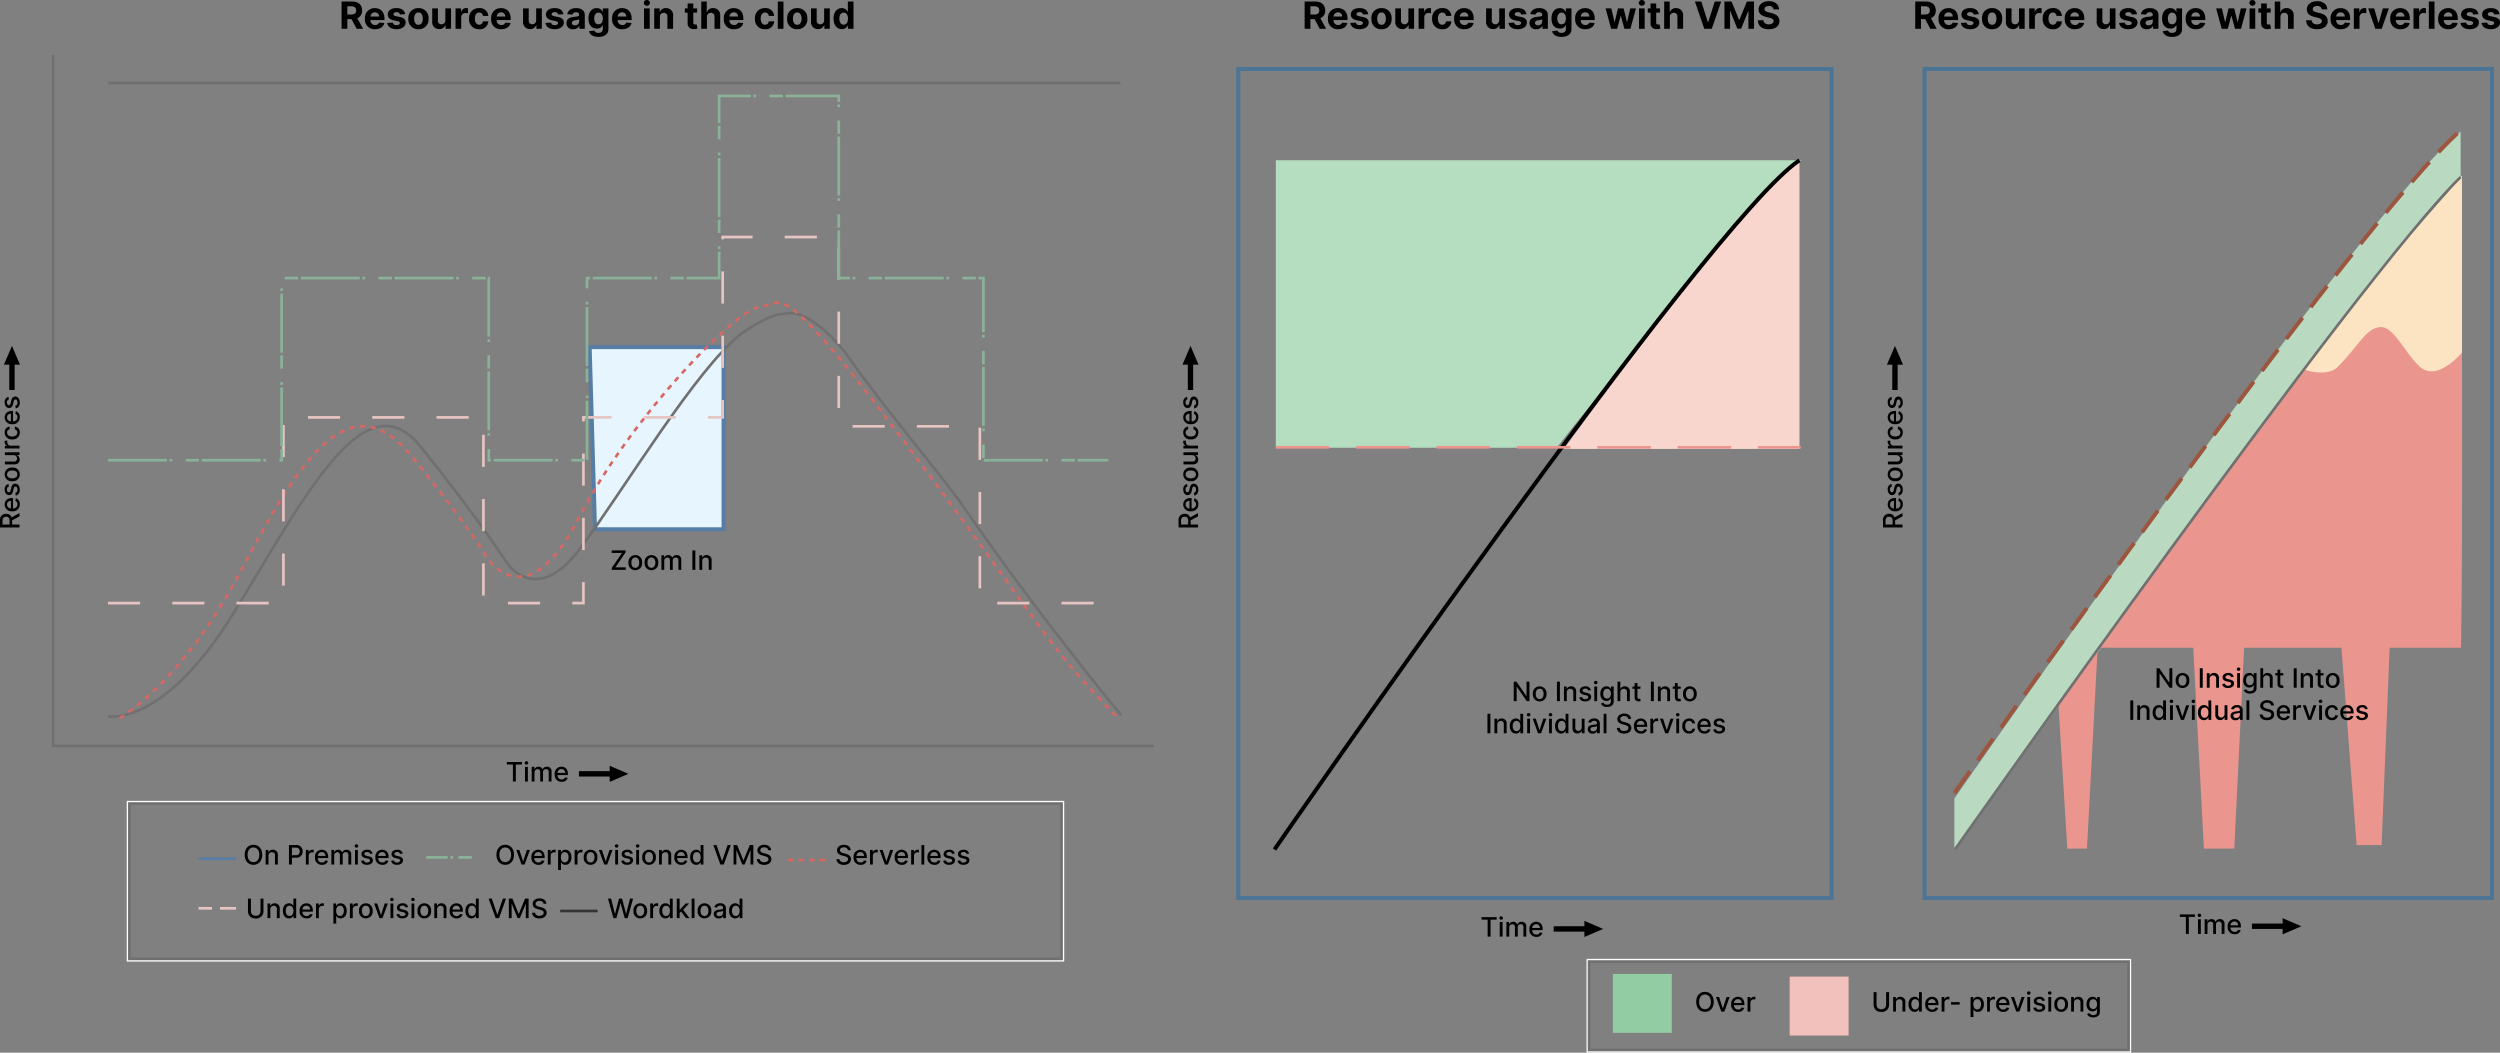 <svg xmlns="http://www.w3.org/2000/svg" width="933.343" height="392.994" viewBox="0 0 933.343 392.994">
  <rect x="0" y="0" width="933.343" height="392.994" fill="#808080" stroke="none"/>
  <g id="Group_240" data-name="Group 240" transform="translate(4024.405 -6814.077)">
    <path id="Path_483" data-name="Path 483" d="M285,220H237l-2-68h50Z" transform="translate(-4039.264 6791.68)" fill="#e7f5fe" stroke="#567da5" stroke-width="1.5"/>
    <path id="Path_484" data-name="Path 484" d="M933.5,88.5c-10,3-189,251-189,251v-19s152-219,189-249Z" transform="translate(-4039.264 6791.68)" fill="#b9dac1"/>
    <path id="Path_19" data-name="Path 19" d="M34.668,42.89v258h411" transform="translate(-4039.264 6791.68)" fill="none" stroke="#707070" stroke-width="1"/>
    <line id="Line_15" data-name="Line 15" x2="378" transform="translate(-3984.096 6845.07)" fill="none" stroke="#707070" stroke-width="1"/>
    <path id="Path_20" data-name="Path 20" d="M55.168,289.89s20.5,4,46.5-38,49-89,70-63,32,43,32,43,11,18,28-5,42.832-66.39,60-80c9.832-6.39,11.86-6.95,17.562-7.538,8.27-.852,19.345,11.934,22.27,16.148,13.164,18.965,34.924,44.3,43,56,29,42,59,78,59,78" transform="translate(-4039.264 6791.68)" fill="none" stroke="#707070" stroke-width="1"/>
    <g id="Rectangle_53" data-name="Rectangle 53" transform="translate(-4039.264 6791.68)">
      <rect id="Rectangle_131" data-name="Rectangle 131" width="349" height="59" transform="translate(62.668 321.89)" fill="none" stroke="#fff" stroke-miterlimit="10" stroke-width="1"/>
      <rect id="Rectangle_132" data-name="Rectangle 132" width="348" height="58" transform="translate(63.168 322.39)" fill="none" stroke="#707070" stroke-width="1"/>
    </g>
    <path id="Path_21" data-name="Path 21" d="M59.5,290.5s23.168-12.61,46.168-56.61,41-68,63-41S196,229.557,196,229.557s14.667,25.333,34.667-13.334,59.333-78.667,68-79.333,5.333-14.667,58,56S403.5,260.5,432,290.223" transform="translate(-4039.264 6791.68)" fill="none" stroke="#d66863" stroke-width="1" stroke-dasharray="2 2 2 2 2 2"/>
    <path id="Path_22" data-name="Path 22" d="M55.168,247.557h65.5V178.224h74.667v69.333h37.333V178.224h52V110.89H328v70.667h52.667v66h50" transform="translate(-4039.264 6791.68)" fill="none" stroke="#e6c4c1" stroke-width="1" stroke-dasharray="12"/>
    <path id="Path_23" data-name="Path 23" d="M55.168,194.223H120v-68h77.333v68H234v-68h49.333v-68H328v68h54v68h46.667" transform="translate(-4039.264 6791.68)" fill="none" stroke="#89b299" stroke-width="1" stroke-dasharray="22 1 1 5 5 1"/>
    <g id="Rectangle_54" data-name="Rectangle 54" transform="translate(-4039.264 6791.68)">
      <rect id="Rectangle_133" data-name="Rectangle 133" width="222" height="310" transform="translate(476.908 47.89)" fill="none" stroke="#4c7494" stroke-miterlimit="10" stroke-width="1"/>
      <rect id="Rectangle_134" data-name="Rectangle 134" width="221" height="309" transform="translate(477.408 48.39)" fill="none" stroke="#4c7494" stroke-width="1"/>
    </g>
    <path id="Path_25" data-name="Path 25" d="M491.168,82.223H687.335S628.668,147.556,596,189.556H491.168Z" transform="translate(-4039.264 6791.68)" fill="#b5dec0"/>
    <g id="Rectangle_55" data-name="Rectangle 55" transform="translate(-4039.264 6791.68)">
      <rect id="Rectangle_135" data-name="Rectangle 135" width="212.332" height="310" transform="translate(733.113 47.89)" fill="none" stroke="#4c7494" stroke-miterlimit="10" stroke-width="1"/>
      <rect id="Rectangle_136" data-name="Rectangle 136" width="211.358" height="309" transform="translate(733.6 48.39)" fill="none" stroke="#4c7494" stroke-width="1"/>
    </g>
    <path id="Path_27" data-name="Path 27" d="M744.5,318.5s150-213,189.168-247.61" transform="translate(-4039.264 6791.68)" fill="none" stroke="#9c553e" stroke-width="1.5" stroke-dasharray="10 5"/>
    <g id="Rectangle_56" data-name="Rectangle 56" transform="translate(-4039.264 6791.68)">
      <rect id="Rectangle_137" data-name="Rectangle 137" width="202.332" height="34" transform="translate(607.668 380.89)" fill="none" stroke="#fff" stroke-miterlimit="10" stroke-width="1"/>
      <rect id="Rectangle_138" data-name="Rectangle 138" width="201.404" height="33" transform="translate(608.132 381.39)" fill="none" stroke="#707070" stroke-width="1"/>
    </g>
    <path id="Path_485" data-name="Path 485" d="M686.668,82.223V190H598.682S672.836,88.034,686.668,82.223Z" transform="translate(-4039.264 6791.68)" fill="#f8d6cd"/>
    <path id="Path_24" data-name="Path 24" d="M490.668,339.557s162-234.667,196-257.334" transform="translate(-4039.264 6791.68)" fill="none" stroke="#000" stroke-width="1.5"/>
    <line id="Line_16" data-name="Line 16" x2="196" transform="translate(-3548.096 6981.07)" fill="none" stroke="#ea958e" stroke-width="1" stroke-dasharray="20 10"/>
    <path id="Path_486" data-name="Path 486" d="M934,87.9V163l-61-1c11.854-14.4,23.146-29.6,35-44C916.479,107.7,925.521,98.2,934,87.9Z" transform="translate(-4039.264 6791.68)" fill="#fce4c2"/>
    <path id="Path_28" data-name="Path 28" d="M933.668,264.223H907l-3,73.667h-9.333L889,264.223H852.668l-3.667,75H837.668l-4-75H798l-4,75h-7.333l-3.333-54s27.583-39.25,60.166-83c23.3-31.279,23.6-31.387,32-41.723,4.088,1.392,9.5,1.5,12-1,8.062-8.062,10.5-14.5,16-15,5.078-.462,9.495,10.342,15,15C925,165,934,154,934,154S934.279,221.982,933.668,264.223Z" transform="translate(-4039.264 6791.68)" fill="#ea958e"/>
    <path id="Path_26" data-name="Path 26" d="M744.668,339.557S895.5,125.5,933.5,88.5" transform="translate(-4039.264 6791.68)" fill="none" stroke="#707070" stroke-width="1"/>
    <path id="Zoom_In" data-name="Zoom In" d="M.611,0h5.2V-.945H1.953l3.825-5.6v-.732H.579v.945H4.435L.611-.732ZM9.4.11A2.532,2.532,0,0,0,11.942-2.7,2.536,2.536,0,0,0,9.4-5.526,2.536,2.536,0,0,0,6.857-2.7,2.532,2.532,0,0,0,9.4.11Zm0-.891c-1,0-1.474-.877-1.474-1.925S8.4-4.638,9.4-4.638s1.467.888,1.467,1.932S10.4-.781,9.4-.781ZM15.423.11A2.532,2.532,0,0,0,17.965-2.7a2.536,2.536,0,0,0-2.543-2.823A2.536,2.536,0,0,0,12.88-2.7,2.532,2.532,0,0,0,15.423.11Zm0-.891c-1,0-1.474-.877-1.474-1.925s.469-1.932,1.474-1.932,1.467.888,1.467,1.932S16.424-.781,15.426-.781ZM19.148,0H20.21V-3.363a1.168,1.168,0,0,1,1.119-1.246.939.939,0,0,1,1,.984V0h1.058V-3.477a1.045,1.045,0,0,1,1.094-1.133A.951.951,0,0,1,25.5-3.558V0h1.062V-3.658a1.633,1.633,0,0,0-1.683-1.868,1.7,1.7,0,0,0-1.637.959h-.057a1.476,1.476,0,0,0-1.467-.959,1.492,1.492,0,0,0-1.484.959h-.067v-.888H19.148ZM31.815-7.273h-1.1V0h1.1Zm2.575,4.034a1.236,1.236,0,0,1,1.271-1.367,1.117,1.117,0,0,1,1.158,1.264V0H37.88V-3.469a1.8,1.8,0,0,0-1.857-2.056,1.624,1.624,0,0,0-1.609.959h-.067v-.888H33.327V0h1.062Z" transform="translate(-3796.624 7026.84)"/>
    <path id="On_Premises" data-name="On Premises" d="M7.116-3.636c0-2.326-1.392-3.736-3.274-3.736S.565-5.962.565-3.636,1.953.1,3.842.1,7.116-1.31,7.116-3.636Zm-1.087,0C6.03-1.864,5.092-.9,3.842-.9S1.655-1.864,1.655-3.636s.934-2.734,2.188-2.734S6.03-5.408,6.03-3.636Zm3.427.4a1.236,1.236,0,0,1,1.271-1.367,1.117,1.117,0,0,1,1.158,1.264V0h1.062V-3.469A1.8,1.8,0,0,0,11.09-5.526a1.624,1.624,0,0,0-1.609.959H9.414v-.888H8.395V0H9.457ZM17.1,0h1.1V-2.557h1.491a2.259,2.259,0,0,0,2.521-2.362,2.251,2.251,0,0,0-2.518-2.354H17.1Zm1.1-3.487V-6.332h1.378c1.087,0,1.531.589,1.531,1.413a1.332,1.332,0,0,1-1.516,1.431ZM23.409,0h1.062V-3.331a1.226,1.226,0,0,1,1.3-1.229,2.509,2.509,0,0,1,.554.064V-5.511a4.313,4.313,0,0,0-.451-.025,1.419,1.419,0,0,0-1.385.948h-.057v-.866H23.409ZM29.4.11a2.165,2.165,0,0,0,2.273-1.474l-1-.181a1.234,1.234,0,0,1-1.257.778,1.5,1.5,0,0,1-1.548-1.641h3.878v-.376c0-1.971-1.179-2.741-2.415-2.741a2.55,2.55,0,0,0-2.521,2.834A2.522,2.522,0,0,0,29.4.11ZM27.869-3.2a1.465,1.465,0,0,1,1.467-1.445A1.347,1.347,0,0,1,30.7-3.2ZM32.926,0h1.062V-3.363a1.168,1.168,0,0,1,1.119-1.246.939.939,0,0,1,1,.984V0h1.058V-3.477a1.045,1.045,0,0,1,1.094-1.133.951.951,0,0,1,1.023,1.051V0h1.062V-3.658a1.633,1.633,0,0,0-1.683-1.868,1.7,1.7,0,0,0-1.637.959h-.057A1.476,1.476,0,0,0,35.5-5.526a1.492,1.492,0,0,0-1.484.959h-.067v-.888H32.926Zm8.835,0h1.062V-5.455H41.761ZM42.3-6.3a.656.656,0,0,0,.671-.632.659.659,0,0,0-.671-.636.657.657,0,0,0-.671.636A.654.654,0,0,0,42.3-6.3Zm6.04,2.173a1.893,1.893,0,0,0-2.063-1.4c-1.232,0-2.106.65-2.106,1.616,0,.774.469,1.289,1.491,1.516l.923.2c.526.117.771.352.771.692,0,.423-.451.753-1.147.753a1.061,1.061,0,0,1-1.172-.81L44.009-1.4c.178.966.98,1.509,2.205,1.509,1.317,0,2.23-.7,2.23-1.687,0-.771-.49-1.246-1.491-1.477l-.866-.2c-.6-.142-.859-.344-.856-.714,0-.419.451-.717,1.055-.717a1.052,1.052,0,0,1,1.09.732ZM51.96.11a2.165,2.165,0,0,0,2.273-1.474l-1-.181a1.234,1.234,0,0,1-1.257.778,1.5,1.5,0,0,1-1.548-1.641H54.3v-.376c0-1.971-1.179-2.741-2.415-2.741a2.55,2.55,0,0,0-2.521,2.834A2.522,2.522,0,0,0,51.96.11ZM50.426-3.2a1.465,1.465,0,0,1,1.467-1.445A1.347,1.347,0,0,1,53.26-3.2Zm9.144-.92a1.893,1.893,0,0,0-2.063-1.4c-1.232,0-2.106.65-2.106,1.616,0,.774.469,1.289,1.491,1.516l.923.2c.526.117.771.352.771.692,0,.423-.451.753-1.147.753a1.061,1.061,0,0,1-1.172-.81L55.241-1.4c.178.966.98,1.509,2.205,1.509,1.317,0,2.23-.7,2.23-1.687,0-.771-.49-1.246-1.491-1.477l-.866-.2c-.6-.142-.859-.344-.856-.714,0-.419.451-.717,1.055-.717a1.052,1.052,0,0,1,1.09.732Z" transform="translate(-3933.624 7136.84)"/>
    <path id="Under_provisioned_VMS" data-name="Under provisioned VMS" d="M5.476-7.273v4.695a1.648,1.648,0,0,1-1.79,1.7,1.649,1.649,0,0,1-1.79-1.7V-7.273H.8v4.783A2.621,2.621,0,0,0,3.686.121a2.624,2.624,0,0,0,2.891-2.61V-7.273ZM9.151-3.239a1.236,1.236,0,0,1,1.271-1.367A1.117,1.117,0,0,1,11.58-3.342V0h1.062V-3.469a1.8,1.8,0,0,0-1.857-2.056,1.624,1.624,0,0,0-1.609.959H9.109v-.888H8.089V0H9.151ZM16.1.107a1.665,1.665,0,0,0,1.577-.955h.089V0h1.037V-7.273H17.745v2.7h-.064a1.644,1.644,0,0,0-1.57-.955c-1.317,0-2.287,1.04-2.287,2.809S14.78.107,16.1.107ZM16.339-.8c-.948,0-1.442-.835-1.442-1.928s.483-1.9,1.442-1.9c.927,0,1.424.756,1.424,1.9S17.255-.8,16.339-.8ZM22.67.11a2.165,2.165,0,0,0,2.273-1.474l-1-.181a1.234,1.234,0,0,1-1.257.778,1.5,1.5,0,0,1-1.548-1.641h3.878v-.376c0-1.971-1.179-2.741-2.415-2.741a2.55,2.55,0,0,0-2.521,2.834A2.522,2.522,0,0,0,22.67.11ZM21.136-3.2A1.465,1.465,0,0,1,22.6-4.648,1.347,1.347,0,0,1,23.97-3.2ZM26.193,0h1.062V-3.331a1.226,1.226,0,0,1,1.3-1.229,2.509,2.509,0,0,1,.554.064V-5.511a4.313,4.313,0,0,0-.451-.025,1.419,1.419,0,0,0-1.385.948h-.057v-.866H26.193Zm6.491,2.045h1.062V-.849h.064a1.665,1.665,0,0,0,1.577.955c1.321,0,2.28-1.058,2.28-2.823s-.973-2.809-2.29-2.809a1.638,1.638,0,0,0-1.566.955h-.089v-.884H32.685Zm1.04-4.773c0-1.14.5-1.9,1.424-1.9.962,0,1.445.813,1.445,1.9S36.1-.8,35.149-.8C34.237-.8,33.725-1.58,33.725-2.727ZM38.857,0h1.062V-3.331a1.226,1.226,0,0,1,1.3-1.229,2.509,2.509,0,0,1,.554.064V-5.511a4.313,4.313,0,0,0-.451-.025,1.419,1.419,0,0,0-1.385.948h-.057v-.866H38.857ZM44.8.11A2.532,2.532,0,0,0,47.34-2.7,2.536,2.536,0,0,0,44.8-5.526,2.536,2.536,0,0,0,42.255-2.7,2.532,2.532,0,0,0,44.8.11Zm0-.891c-1,0-1.474-.877-1.474-1.925S43.8-4.638,44.8-4.638s1.467.888,1.467,1.932S45.8-.781,44.8-.781ZM53-5.455h-1.14l-1.378,4.2h-.057l-1.381-4.2H47.9L49.883,0h1.136ZM54,0h1.062V-5.455H54Zm.536-6.3a.656.656,0,0,0,.671-.632.659.659,0,0,0-.671-.636.657.657,0,0,0-.671.636A.654.654,0,0,0,54.531-6.3Zm6.04,2.173a1.893,1.893,0,0,0-2.063-1.4c-1.232,0-2.106.65-2.106,1.616,0,.774.469,1.289,1.491,1.516l.923.2c.526.117.771.352.771.692,0,.423-.451.753-1.147.753a1.061,1.061,0,0,1-1.172-.81L56.243-1.4c.178.966.98,1.509,2.205,1.509,1.317,0,2.23-.7,2.23-1.687,0-.771-.49-1.246-1.491-1.477l-.866-.2c-.6-.142-.859-.344-.856-.714,0-.419.451-.717,1.055-.717a1.052,1.052,0,0,1,1.09.732ZM61.843,0H62.9V-5.455H61.843Zm.536-6.3a.656.656,0,0,0,.671-.632.659.659,0,0,0-.671-.636.657.657,0,0,0-.671.636A.654.654,0,0,0,62.379-6.3ZM66.63.11A2.532,2.532,0,0,0,69.173-2.7,2.536,2.536,0,0,0,66.63-5.526,2.536,2.536,0,0,0,64.087-2.7,2.532,2.532,0,0,0,66.63.11Zm0-.891c-1,0-1.474-.877-1.474-1.925s.469-1.932,1.474-1.932S68.1-3.75,68.1-2.706,67.631-.781,66.634-.781Zm4.783-2.457a1.236,1.236,0,0,1,1.271-1.367,1.117,1.117,0,0,1,1.158,1.264V0h1.062V-3.469A1.8,1.8,0,0,0,73.05-5.526a1.624,1.624,0,0,0-1.609.959h-.067v-.888H70.355V0h1.062ZM78.679.11a2.165,2.165,0,0,0,2.273-1.474l-1-.181a1.234,1.234,0,0,1-1.257.778,1.5,1.5,0,0,1-1.548-1.641h3.878v-.376c0-1.971-1.179-2.741-2.415-2.741a2.55,2.55,0,0,0-2.521,2.834A2.522,2.522,0,0,0,78.679.11ZM77.145-3.2a1.465,1.465,0,0,1,1.467-1.445A1.347,1.347,0,0,1,79.979-3.2Zm7.1,3.31A1.665,1.665,0,0,0,85.82-.849h.089V0h1.037V-7.273H85.884v2.7H85.82a1.644,1.644,0,0,0-1.57-.955c-1.317,0-2.287,1.04-2.287,2.809S82.919.107,84.244.107ZM84.478-.8c-.948,0-1.442-.835-1.442-1.928s.483-1.9,1.442-1.9c.927,0,1.424.756,1.424,1.9S85.394-.8,84.478-.8Zm7.351-6.474H90.643L93.26,0h1.268l2.617-7.273H95.959L93.935-1.349h-.082Zm6.364,0V0h1.044V-5.266H99.3l2.145,5.256h.866l2.145-5.252h.067V0h1.044V-7.273H104.24l-2.315,5.653h-.085L99.524-7.273Zm12.944,1.911h1.058c-.032-1.165-1.062-2.01-2.539-2.01-1.46,0-2.578.835-2.578,2.088,0,1.012.724,1.605,1.893,1.921l.859.234c.778.206,1.378.462,1.378,1.108,0,.71-.678,1.179-1.612,1.179-.845,0-1.548-.376-1.612-1.168h-1.1c.071,1.317,1.09,2.131,2.72,2.131,1.708,0,2.692-.9,2.692-2.131,0-1.31-1.168-1.818-2.092-2.045l-.71-.185c-.568-.146-1.325-.412-1.321-1.108,0-.618.565-1.076,1.46-1.076C110.465-6.424,111.058-6.033,111.136-5.362Z" transform="translate(-3932.624 7156.84)"/>
    <path id="Wordkload" d="M2.223,0H3.331L4.862-5.447h.057L6.449,0h1.1L9.574-7.273H8.416L7-1.637H6.935L5.462-7.273H4.318L2.844-1.641H2.777L1.36-7.273H.206ZM12.255.11A2.532,2.532,0,0,0,14.8-2.7a2.536,2.536,0,0,0-2.543-2.823A2.536,2.536,0,0,0,9.712-2.7,2.532,2.532,0,0,0,12.255.11Zm0-.891c-1,0-1.474-.877-1.474-1.925s.469-1.932,1.474-1.932,1.467.888,1.467,1.932S13.256-.781,12.259-.781ZM15.98,0h1.062V-3.331a1.226,1.226,0,0,1,1.3-1.229A2.509,2.509,0,0,1,18.9-4.5V-5.511a4.313,4.313,0,0,0-.451-.025,1.419,1.419,0,0,0-1.385.948h-.057v-.866H15.98Zm5.685.107a1.665,1.665,0,0,0,1.577-.955h.089V0h1.037V-7.273H23.306v2.7h-.064a1.644,1.644,0,0,0-1.57-.955c-1.317,0-2.287,1.04-2.287,2.809S20.341.107,21.665.107ZM21.9-.8c-.948,0-1.442-.835-1.442-1.928s.483-1.9,1.442-1.9c.927,0,1.424.756,1.424,1.9S22.816-.8,21.9-.8Zm3.981.8h1.062V-1.935l.529-.529L29.325,0h1.3L28.271-3.114l2.209-2.34H29.208L27.035-3.146h-.092V-7.273H25.881Zm6.626-7.273H31.445V0h1.062ZM36.232.11A2.532,2.532,0,0,0,38.775-2.7a2.536,2.536,0,0,0-2.543-2.823A2.536,2.536,0,0,0,33.69-2.7,2.532,2.532,0,0,0,36.232.11Zm0-.891c-1,0-1.474-.877-1.474-1.925s.469-1.932,1.474-1.932S37.7-3.75,37.7-2.706,37.234-.781,36.236-.781Zm5.309.9a1.7,1.7,0,0,0,1.612-.866H43.2V0h1.037V-3.622a1.853,1.853,0,0,0-2.116-1.9,2.2,2.2,0,0,0-2.251,1.392l1,.227a1.274,1.274,0,0,1,1.268-.76.907.907,0,0,1,1.037.977v.025c0,.387-.4.38-1.378.494-1.033.121-2.092.391-2.092,1.63A1.656,1.656,0,0,0,41.545.121Zm.231-.852c-.6,0-1.033-.27-1.033-.8,0-.568.5-.771,1.119-.852a4.142,4.142,0,0,0,1.314-.291v.7A1.28,1.28,0,0,1,41.776-.732Zm5.916.838a1.665,1.665,0,0,0,1.577-.955h.089V0h1.037V-7.273H49.332v2.7h-.064a1.644,1.644,0,0,0-1.57-.955c-1.317,0-2.287,1.04-2.287,2.809S46.367.107,47.692.107ZM47.926-.8c-.948,0-1.442-.835-1.442-1.928s.483-1.9,1.442-1.9c.927,0,1.424.756,1.424,1.9S48.842-.8,47.926-.8Z" transform="translate(-3797.624 7156.84)"/>
    <path id="Time" d="M.44-6.328H2.706V0H3.8V-6.328H6.069v-.945H.44ZM7.223,0H8.285V-5.455H7.223Zm.536-6.3a.656.656,0,0,0,.671-.632.659.659,0,0,0-.671-.636.657.657,0,0,0-.671.636A.654.654,0,0,0,7.759-6.3ZM9.712,0h1.062V-3.363a1.168,1.168,0,0,1,1.119-1.246.939.939,0,0,1,1,.984V0h1.058V-3.477a1.045,1.045,0,0,1,1.094-1.133.951.951,0,0,1,1.023,1.051V0h1.062V-3.658a1.633,1.633,0,0,0-1.683-1.868,1.7,1.7,0,0,0-1.637.959H13.75a1.476,1.476,0,0,0-1.467-.959,1.492,1.492,0,0,0-1.484.959h-.067v-.888H9.712ZM20.9.11a2.165,2.165,0,0,0,2.273-1.474l-1-.181a1.234,1.234,0,0,1-1.257.778,1.5,1.5,0,0,1-1.548-1.641h3.878v-.376c0-1.971-1.179-2.741-2.415-2.741A2.55,2.55,0,0,0,18.3-2.692,2.522,2.522,0,0,0,20.9.11ZM19.364-3.2a1.465,1.465,0,0,1,1.467-1.445A1.347,1.347,0,0,1,22.2-3.2Z" transform="translate(-3835.624 7105.84)"/>
    <path id="Resource_usage_with_VMS" data-name="Resource usage with VMS" d="M.885,0H3.038V-3.609H4.609L6.538,0H8.914L6.751-3.957a2.935,2.935,0,0,0,1.8-2.9c0-2.023-1.337-3.326-3.649-3.326H.885ZM3.038-5.339V-8.422H4.489c1.243,0,1.844.552,1.844,1.566S5.732-5.339,4.5-5.339ZM13.384.149c1.889,0,3.162-.92,3.46-2.337l-1.959-.129a1.438,1.438,0,0,1-1.467.885,1.66,1.66,0,0,1-1.73-1.839v0h5.2v-.582c0-2.6-1.571-3.878-3.589-3.878A3.617,3.617,0,0,0,9.6-3.783,3.578,3.578,0,0,0,13.384.149Zm-1.7-4.738a1.613,1.613,0,0,1,1.646-1.566,1.505,1.505,0,0,1,1.561,1.566Zm12.936-.87c-.189-1.407-1.322-2.277-3.251-2.277-1.954,0-3.241.9-3.237,2.376,0,1.143.716,1.884,2.207,2.183l1.322.263c.666.134.969.378.979.761-.01.452-.5.776-1.243.776a1.242,1.242,0,0,1-1.387-.945l-2.083.109C18.131-.751,19.374.149,21.4.149c1.979,0,3.4-1.009,3.4-2.516,0-1.1-.726-1.765-2.207-2.068l-1.382-.278c-.711-.154-.974-.4-.969-.766,0-.457.512-.756,1.168-.756a1.193,1.193,0,0,1,1.278.895ZM29.586.149a3.612,3.612,0,0,0,3.759-3.937,3.612,3.612,0,0,0-3.759-3.947,3.612,3.612,0,0,0-3.759,3.947A3.612,3.612,0,0,0,29.586.149Zm.01-1.641c-1.069,0-1.616-.979-1.616-2.312S28.527-6.12,29.6-6.12c1.049,0,1.6.984,1.6,2.317S30.645-1.491,29.6-1.491Zm10.028-1.76A1.438,1.438,0,0,1,38.167-1.69a1.307,1.307,0,0,1-1.322-1.462V-7.636H34.727v4.862A2.568,2.568,0,0,0,37.312.1a2.344,2.344,0,0,0,2.317-1.487h.08V0h2.033V-7.636H39.624ZM43.432,0H45.55V-4.32A1.542,1.542,0,0,1,47.17-5.906a3.562,3.562,0,0,1,.895.114V-7.671a3.179,3.179,0,0,0-.666-.075A1.855,1.855,0,0,0,45.565-6.3h-.08V-7.636H43.432Zm8.815.149A3.094,3.094,0,0,0,55.657-2.8h-2a1.36,1.36,0,0,1-1.387,1.273c-.989,0-1.631-.83-1.631-2.292,0-1.442.646-2.267,1.631-2.267a1.361,1.361,0,0,1,1.387,1.273h2a3.1,3.1,0,0,0-3.42-2.923,3.617,3.617,0,0,0-3.749,3.947A3.609,3.609,0,0,0,52.246.149Zm8.253,0c1.889,0,3.162-.92,3.46-2.337L62-2.317a1.438,1.438,0,0,1-1.467.885A1.66,1.66,0,0,1,58.8-3.271v0H64v-.582c0-2.6-1.571-3.878-3.589-3.878a3.617,3.617,0,0,0-3.7,3.952A3.578,3.578,0,0,0,60.5.149ZM58.8-4.589A1.613,1.613,0,0,1,60.45-6.155a1.505,1.505,0,0,1,1.561,1.566ZM73.53-3.251A1.438,1.438,0,0,1,72.073-1.69a1.307,1.307,0,0,1-1.322-1.462V-7.636H68.633v4.862A2.568,2.568,0,0,0,71.218.1a2.344,2.344,0,0,0,2.317-1.487h.08V0h2.033V-7.636H73.53ZM83.692-5.459C83.5-6.866,82.369-7.736,80.44-7.736c-1.954,0-3.241.9-3.237,2.376,0,1.143.716,1.884,2.207,2.183l1.322.263c.666.134.969.378.979.761-.01.452-.5.776-1.243.776a1.242,1.242,0,0,1-1.387-.945L77-2.212C77.2-.751,78.442.149,80.465.149c1.979,0,3.4-1.009,3.4-2.516,0-1.1-.726-1.765-2.207-2.068l-1.382-.278c-.711-.154-.974-.4-.969-.766,0-.457.512-.756,1.168-.756a1.193,1.193,0,0,1,1.278.895Zm3.689,5.6a2.345,2.345,0,0,0,2.232-1.2h.06V0h2.009V-5.151c0-1.82-1.541-2.585-3.241-2.585-1.83,0-3.033.875-3.326,2.267l1.959.159a1.278,1.278,0,0,1,1.357-.88c.721,0,1.134.363,1.134.989v.03c0,.492-.522.557-1.849.686-1.511.139-2.869.646-2.869,2.352A2.238,2.238,0,0,0,87.381.144Zm.607-1.462c-.651,0-1.119-.3-1.119-.885s.492-.89,1.238-.994a5.093,5.093,0,0,0,1.472-.343v.81A1.466,1.466,0,0,1,87.987-1.317Zm8.78,4.34c2.183,0,3.734-.994,3.734-2.948V-7.636H98.4v1.283h-.08a2.265,2.265,0,0,0-2.183-1.382c-1.675,0-3.092,1.3-3.092,3.9,0,2.54,1.377,3.724,3.1,3.724a2.218,2.218,0,0,0,2.178-1.243h.089v1.4c0,1.049-.671,1.457-1.591,1.457a1.512,1.512,0,0,1-1.581-.87L93.277.895C93.531,2.1,94.709,3.023,96.767,3.023ZM96.812-1.7c-1.039,0-1.606-.825-1.606-2.143,0-1.3.557-2.207,1.606-2.207,1.029,0,1.606.87,1.606,2.207S97.831-1.7,96.812-1.7ZM105.671.149c1.889,0,3.162-.92,3.46-2.337l-1.959-.129a1.438,1.438,0,0,1-1.467.885,1.66,1.66,0,0,1-1.73-1.839v0h5.2v-.582c0-2.6-1.571-3.878-3.589-3.878a3.617,3.617,0,0,0-3.7,3.952A3.578,3.578,0,0,0,105.671.149Zm-1.7-4.738a1.613,1.613,0,0,1,1.646-1.566,1.505,1.505,0,0,1,1.561,1.566ZM115.311,0h2.237l1.313-4.8h.094L120.268,0h2.242l2.073-7.636h-2.138l-1.163,5.1h-.065l-1.253-5.1h-2.1l-1.233,5.131h-.07l-1.183-5.131h-2.143Zm10.4,0h2.118V-7.636h-2.118Zm1.064-8.621a1.116,1.116,0,0,0,1.148-1.074,1.115,1.115,0,0,0-1.148-1.069,1.114,1.114,0,0,0-1.143,1.069A1.115,1.115,0,0,0,126.771-8.621Zm6.806.984H132.14v-1.83h-2.118v1.83h-1.044v1.591h1.044v3.977c-.01,1.5,1.009,2.237,2.545,2.173a4.12,4.12,0,0,0,1.148-.2l-.333-1.576a2.894,2.894,0,0,1-.527.07c-.423,0-.716-.159-.716-.746v-3.7h1.437Zm3.654,3.222A1.422,1.422,0,0,1,138.7-5.976a1.306,1.306,0,0,1,1.362,1.491V0h2.118V-4.862a2.572,2.572,0,0,0-2.64-2.874,2.257,2.257,0,0,0-2.282,1.447h-.089v-3.893h-2.058V0h2.118Zm11.748-5.767h-2.391L150.1,0h2.774l3.51-10.182H154l-2.466,7.736h-.094Zm8.631,0V0H159.7V-6.652h.085l2.635,6.6h1.422l2.635-6.577h.085V0h2.088V-10.182h-2.655l-2.8,6.841h-.119l-2.8-6.841Zm18.33,2.928H178c-.03-1.815-1.521-3.067-3.788-3.067-2.232,0-3.868,1.233-3.858,3.082,0,1.5,1.054,2.362,2.774,2.774l1.109.278c1.109.268,1.725.587,1.73,1.273,0,.746-.711,1.253-1.8,1.253-1.119,0-1.924-.517-1.994-1.536h-2.083c.055,2.2,1.631,3.341,4.1,3.341s3.947-1.188,3.952-3.053c0-1.7-1.283-2.6-3.053-2.993l-.915-.219c-.885-.2-1.626-.532-1.611-1.263,0-.656.582-1.138,1.636-1.138C175.229-8.521,175.86-8.054,175.94-7.254Z" transform="translate(-3538.219 6824.84)"/>
    <path id="Resource_usage_in_the_cloud" data-name="Resource usage in the cloud" d="M.885,0H3.038V-3.609H4.609L6.538,0H8.914L6.751-3.957a2.935,2.935,0,0,0,1.8-2.9c0-2.023-1.337-3.326-3.649-3.326H.885ZM3.038-5.339V-8.422H4.489c1.243,0,1.844.552,1.844,1.566S5.732-5.339,4.5-5.339ZM13.384.149c1.889,0,3.162-.92,3.46-2.337l-1.959-.129a1.438,1.438,0,0,1-1.467.885,1.66,1.66,0,0,1-1.73-1.839v0h5.2v-.582c0-2.6-1.571-3.878-3.589-3.878A3.617,3.617,0,0,0,9.6-3.783,3.578,3.578,0,0,0,13.384.149Zm-1.7-4.738a1.613,1.613,0,0,1,1.646-1.566,1.505,1.505,0,0,1,1.561,1.566Zm12.936-.87c-.189-1.407-1.322-2.277-3.251-2.277-1.954,0-3.241.9-3.237,2.376,0,1.143.716,1.884,2.207,2.183l1.322.263c.666.134.969.378.979.761-.01.452-.5.776-1.243.776a1.242,1.242,0,0,1-1.387-.945l-2.083.109C18.131-.751,19.374.149,21.4.149c1.979,0,3.4-1.009,3.4-2.516,0-1.1-.726-1.765-2.207-2.068l-1.382-.278c-.711-.154-.974-.4-.969-.766,0-.457.512-.756,1.168-.756a1.193,1.193,0,0,1,1.278.895ZM29.586.149a3.612,3.612,0,0,0,3.759-3.937,3.612,3.612,0,0,0-3.759-3.947,3.612,3.612,0,0,0-3.759,3.947A3.612,3.612,0,0,0,29.586.149Zm.01-1.641c-1.069,0-1.616-.979-1.616-2.312S28.527-6.12,29.6-6.12c1.049,0,1.6.984,1.6,2.317S30.645-1.491,29.6-1.491Zm10.028-1.76A1.438,1.438,0,0,1,38.167-1.69a1.307,1.307,0,0,1-1.322-1.462V-7.636H34.727v4.862A2.568,2.568,0,0,0,37.312.1a2.344,2.344,0,0,0,2.317-1.487h.08V0h2.033V-7.636H39.624ZM43.432,0H45.55V-4.32A1.542,1.542,0,0,1,47.17-5.906a3.562,3.562,0,0,1,.895.114V-7.671a3.179,3.179,0,0,0-.666-.075A1.855,1.855,0,0,0,45.565-6.3h-.08V-7.636H43.432Zm8.815.149A3.094,3.094,0,0,0,55.657-2.8h-2a1.36,1.36,0,0,1-1.387,1.273c-.989,0-1.631-.83-1.631-2.292,0-1.442.646-2.267,1.631-2.267a1.361,1.361,0,0,1,1.387,1.273h2a3.1,3.1,0,0,0-3.42-2.923,3.617,3.617,0,0,0-3.749,3.947A3.609,3.609,0,0,0,52.246.149Zm8.253,0c1.889,0,3.162-.92,3.46-2.337L62-2.317a1.438,1.438,0,0,1-1.467.885A1.66,1.66,0,0,1,58.8-3.271v0H64v-.582c0-2.6-1.571-3.878-3.589-3.878a3.617,3.617,0,0,0-3.7,3.952A3.578,3.578,0,0,0,60.5.149ZM58.8-4.589A1.613,1.613,0,0,1,60.45-6.155a1.505,1.505,0,0,1,1.561,1.566ZM73.53-3.251A1.438,1.438,0,0,1,72.073-1.69a1.307,1.307,0,0,1-1.322-1.462V-7.636H68.633v4.862A2.568,2.568,0,0,0,71.218.1a2.344,2.344,0,0,0,2.317-1.487h.08V0h2.033V-7.636H73.53ZM83.692-5.459C83.5-6.866,82.369-7.736,80.44-7.736c-1.954,0-3.241.9-3.237,2.376,0,1.143.716,1.884,2.207,2.183l1.322.263c.666.134.969.378.979.761-.01.452-.5.776-1.243.776a1.242,1.242,0,0,1-1.387-.945L77-2.212C77.2-.751,78.442.149,80.465.149c1.979,0,3.4-1.009,3.4-2.516,0-1.1-.726-1.765-2.207-2.068l-1.382-.278c-.711-.154-.974-.4-.969-.766,0-.457.512-.756,1.168-.756a1.193,1.193,0,0,1,1.278.895Zm3.689,5.6a2.345,2.345,0,0,0,2.232-1.2h.06V0h2.009V-5.151c0-1.82-1.541-2.585-3.241-2.585-1.83,0-3.033.875-3.326,2.267l1.959.159a1.278,1.278,0,0,1,1.357-.88c.721,0,1.134.363,1.134.989v.03c0,.492-.522.557-1.849.686-1.511.139-2.869.646-2.869,2.352A2.238,2.238,0,0,0,87.381.144Zm.607-1.462c-.651,0-1.119-.3-1.119-.885s.492-.89,1.238-.994a5.093,5.093,0,0,0,1.472-.343v.81A1.466,1.466,0,0,1,87.987-1.317Zm8.78,4.34c2.183,0,3.734-.994,3.734-2.948V-7.636H98.4v1.283h-.08a2.265,2.265,0,0,0-2.183-1.382c-1.675,0-3.092,1.3-3.092,3.9,0,2.54,1.377,3.724,3.1,3.724a2.218,2.218,0,0,0,2.178-1.243h.089v1.4c0,1.049-.671,1.457-1.591,1.457a1.512,1.512,0,0,1-1.581-.87L93.277.895C93.531,2.1,94.709,3.023,96.767,3.023ZM96.812-1.7c-1.039,0-1.606-.825-1.606-2.143,0-1.3.557-2.207,1.606-2.207,1.029,0,1.606.87,1.606,2.207S97.831-1.7,96.812-1.7ZM105.671.149c1.889,0,3.162-.92,3.46-2.337l-1.959-.129a1.438,1.438,0,0,1-1.467.885,1.66,1.66,0,0,1-1.73-1.839v0h5.2v-.582c0-2.6-1.571-3.878-3.589-3.878a3.617,3.617,0,0,0-3.7,3.952A3.578,3.578,0,0,0,105.671.149Zm-1.7-4.738a1.613,1.613,0,0,1,1.646-1.566,1.505,1.505,0,0,1,1.561,1.566ZM113.8,0h2.118V-7.636H113.8Zm1.064-8.621a1.116,1.116,0,0,0,1.148-1.074,1.115,1.115,0,0,0-1.148-1.069,1.114,1.114,0,0,0-1.143,1.069A1.115,1.115,0,0,0,114.869-8.621Zm4.862,4.206a1.409,1.409,0,0,1,1.447-1.561,1.31,1.31,0,0,1,1.357,1.491V0h2.118V-4.862a2.575,2.575,0,0,0-2.635-2.874,2.307,2.307,0,0,0-2.3,1.447h-.089V-7.636h-2.018V0h2.118Zm13.9-3.222H132.19v-1.83h-2.118v1.83h-1.044v1.591h1.044v3.977c-.01,1.5,1.009,2.237,2.545,2.173a4.12,4.12,0,0,0,1.148-.2l-.333-1.576a2.894,2.894,0,0,1-.527.07c-.423,0-.716-.159-.716-.746v-3.7h1.437Zm3.654,3.222a1.422,1.422,0,0,1,1.472-1.561,1.306,1.306,0,0,1,1.362,1.491V0h2.118V-4.862a2.572,2.572,0,0,0-2.64-2.874,2.257,2.257,0,0,0-2.282,1.447h-.089v-3.893h-2.058V0h2.118Zm10.1,4.564c1.889,0,3.162-.92,3.46-2.337l-1.959-.129a1.438,1.438,0,0,1-1.467.885,1.66,1.66,0,0,1-1.73-1.839v0h5.2v-.582c0-2.6-1.571-3.878-3.589-3.878a3.617,3.617,0,0,0-3.7,3.952A3.578,3.578,0,0,0,147.383.149Zm-1.7-4.738a1.613,1.613,0,0,1,1.646-1.566,1.505,1.505,0,0,1,1.561,1.566ZM158.967.149A3.094,3.094,0,0,0,162.377-2.8h-2a1.36,1.36,0,0,1-1.387,1.273c-.989,0-1.631-.83-1.631-2.292,0-1.442.646-2.267,1.631-2.267a1.361,1.361,0,0,1,1.387,1.273h2a3.1,3.1,0,0,0-3.42-2.923,3.617,3.617,0,0,0-3.749,3.947A3.609,3.609,0,0,0,158.967.149Zm6.891-10.331h-2.118V0h2.118ZM171,.149a3.612,3.612,0,0,0,3.759-3.937A3.612,3.612,0,0,0,171-7.736a3.612,3.612,0,0,0-3.759,3.947A3.612,3.612,0,0,0,171,.149Zm.01-1.641c-1.069,0-1.616-.979-1.616-2.312s.547-2.317,1.616-2.317c1.049,0,1.6.984,1.6,2.317S172.057-1.491,171.008-1.491Zm10.028-1.76a1.438,1.438,0,0,1-1.457,1.561,1.307,1.307,0,0,1-1.322-1.462V-7.636h-2.118v4.862A2.568,2.568,0,0,0,178.724.1a2.344,2.344,0,0,0,2.317-1.487h.08V0h2.033V-7.636h-2.118ZM187.658.124a2.257,2.257,0,0,0,2.168-1.347h.089V0H192V-10.182H189.89v3.828h-.065a2.25,2.25,0,0,0-2.173-1.382c-1.675,0-3.092,1.3-3.092,3.928C184.56-1.253,185.918.124,187.658.124Zm.671-1.685c-1.039,0-1.606-.925-1.606-2.257s.557-2.232,1.606-2.232c1.029,0,1.606.87,1.606,2.232S189.348-1.561,188.329-1.561Z" transform="translate(-3897.764 6824.84)"/>
    <path id="Resource_usage_with_Serverless" data-name="Resource usage with Serverless" d="M.885,0H3.038V-3.609H4.609L6.538,0H8.914L6.751-3.957a2.935,2.935,0,0,0,1.8-2.9c0-2.023-1.337-3.326-3.649-3.326H.885ZM3.038-5.339V-8.422H4.489c1.243,0,1.844.552,1.844,1.566S5.732-5.339,4.5-5.339ZM13.384.149c1.889,0,3.162-.92,3.46-2.337l-1.959-.129a1.438,1.438,0,0,1-1.467.885,1.66,1.66,0,0,1-1.73-1.839v0h5.2v-.582c0-2.6-1.571-3.878-3.589-3.878A3.617,3.617,0,0,0,9.6-3.783,3.578,3.578,0,0,0,13.384.149Zm-1.7-4.738a1.613,1.613,0,0,1,1.646-1.566,1.505,1.505,0,0,1,1.561,1.566Zm12.936-.87c-.189-1.407-1.322-2.277-3.251-2.277-1.954,0-3.241.9-3.237,2.376,0,1.143.716,1.884,2.207,2.183l1.322.263c.666.134.969.378.979.761-.01.452-.5.776-1.243.776a1.242,1.242,0,0,1-1.387-.945l-2.083.109C18.131-.751,19.374.149,21.4.149c1.979,0,3.4-1.009,3.4-2.516,0-1.1-.726-1.765-2.207-2.068l-1.382-.278c-.711-.154-.974-.4-.969-.766,0-.457.512-.756,1.168-.756a1.193,1.193,0,0,1,1.278.895ZM29.586.149a3.612,3.612,0,0,0,3.759-3.937,3.612,3.612,0,0,0-3.759-3.947,3.612,3.612,0,0,0-3.759,3.947A3.612,3.612,0,0,0,29.586.149Zm.01-1.641c-1.069,0-1.616-.979-1.616-2.312S28.527-6.12,29.6-6.12c1.049,0,1.6.984,1.6,2.317S30.645-1.491,29.6-1.491Zm10.028-1.76A1.438,1.438,0,0,1,38.167-1.69a1.307,1.307,0,0,1-1.322-1.462V-7.636H34.727v4.862A2.568,2.568,0,0,0,37.312.1a2.344,2.344,0,0,0,2.317-1.487h.08V0h2.033V-7.636H39.624ZM43.432,0H45.55V-4.32A1.542,1.542,0,0,1,47.17-5.906a3.562,3.562,0,0,1,.895.114V-7.671a3.179,3.179,0,0,0-.666-.075A1.855,1.855,0,0,0,45.565-6.3h-.08V-7.636H43.432Zm8.815.149A3.094,3.094,0,0,0,55.657-2.8h-2a1.36,1.36,0,0,1-1.387,1.273c-.989,0-1.631-.83-1.631-2.292,0-1.442.646-2.267,1.631-2.267a1.361,1.361,0,0,1,1.387,1.273h2a3.1,3.1,0,0,0-3.42-2.923,3.617,3.617,0,0,0-3.749,3.947A3.609,3.609,0,0,0,52.246.149Zm8.253,0c1.889,0,3.162-.92,3.46-2.337L62-2.317a1.438,1.438,0,0,1-1.467.885A1.66,1.66,0,0,1,58.8-3.271v0H64v-.582c0-2.6-1.571-3.878-3.589-3.878a3.617,3.617,0,0,0-3.7,3.952A3.578,3.578,0,0,0,60.5.149ZM58.8-4.589A1.613,1.613,0,0,1,60.45-6.155a1.505,1.505,0,0,1,1.561,1.566ZM73.53-3.251A1.438,1.438,0,0,1,72.073-1.69a1.307,1.307,0,0,1-1.322-1.462V-7.636H68.633v4.862A2.568,2.568,0,0,0,71.218.1a2.344,2.344,0,0,0,2.317-1.487h.08V0h2.033V-7.636H73.53ZM83.692-5.459C83.5-6.866,82.369-7.736,80.44-7.736c-1.954,0-3.241.9-3.237,2.376,0,1.143.716,1.884,2.207,2.183l1.322.263c.666.134.969.378.979.761-.01.452-.5.776-1.243.776a1.242,1.242,0,0,1-1.387-.945L77-2.212C77.2-.751,78.442.149,80.465.149c1.979,0,3.4-1.009,3.4-2.516,0-1.1-.726-1.765-2.207-2.068l-1.382-.278c-.711-.154-.974-.4-.969-.766,0-.457.512-.756,1.168-.756a1.193,1.193,0,0,1,1.278.895Zm3.689,5.6a2.345,2.345,0,0,0,2.232-1.2h.06V0h2.009V-5.151c0-1.82-1.541-2.585-3.241-2.585-1.83,0-3.033.875-3.326,2.267l1.959.159a1.278,1.278,0,0,1,1.357-.88c.721,0,1.134.363,1.134.989v.03c0,.492-.522.557-1.849.686-1.511.139-2.869.646-2.869,2.352A2.238,2.238,0,0,0,87.381.144Zm.607-1.462c-.651,0-1.119-.3-1.119-.885s.492-.89,1.238-.994a5.093,5.093,0,0,0,1.472-.343v.81A1.466,1.466,0,0,1,87.987-1.317Zm8.78,4.34c2.183,0,3.734-.994,3.734-2.948V-7.636H98.4v1.283h-.08a2.265,2.265,0,0,0-2.183-1.382c-1.675,0-3.092,1.3-3.092,3.9,0,2.54,1.377,3.724,3.1,3.724a2.218,2.218,0,0,0,2.178-1.243h.089v1.4c0,1.049-.671,1.457-1.591,1.457a1.512,1.512,0,0,1-1.581-.87L93.277.895C93.531,2.1,94.709,3.023,96.767,3.023ZM96.812-1.7c-1.039,0-1.606-.825-1.606-2.143,0-1.3.557-2.207,1.606-2.207,1.029,0,1.606.87,1.606,2.207S97.831-1.7,96.812-1.7ZM105.671.149c1.889,0,3.162-.92,3.46-2.337l-1.959-.129a1.438,1.438,0,0,1-1.467.885,1.66,1.66,0,0,1-1.73-1.839v0h5.2v-.582c0-2.6-1.571-3.878-3.589-3.878a3.617,3.617,0,0,0-3.7,3.952A3.578,3.578,0,0,0,105.671.149Zm-1.7-4.738a1.613,1.613,0,0,1,1.646-1.566,1.505,1.505,0,0,1,1.561,1.566ZM115.311,0h2.237l1.313-4.8h.094L120.268,0h2.242l2.073-7.636h-2.138l-1.163,5.1h-.065l-1.253-5.1h-2.1l-1.233,5.131h-.07l-1.183-5.131h-2.143Zm10.4,0h2.118V-7.636h-2.118Zm1.064-8.621a1.116,1.116,0,0,0,1.148-1.074,1.115,1.115,0,0,0-1.148-1.069,1.114,1.114,0,0,0-1.143,1.069A1.115,1.115,0,0,0,126.771-8.621Zm6.806.984H132.14v-1.83h-2.118v1.83h-1.044v1.591h1.044v3.977c-.01,1.5,1.009,2.237,2.545,2.173a4.12,4.12,0,0,0,1.148-.2l-.333-1.576a2.894,2.894,0,0,1-.527.07c-.423,0-.716-.159-.716-.746v-3.7h1.437Zm3.654,3.222A1.422,1.422,0,0,1,138.7-5.976a1.306,1.306,0,0,1,1.362,1.491V0h2.118V-4.862a2.572,2.572,0,0,0-2.64-2.874,2.257,2.257,0,0,0-2.282,1.447h-.089v-3.893h-2.058V0h2.118Zm15.432-2.839h2.063c-.03-1.815-1.521-3.067-3.788-3.067-2.232,0-3.868,1.233-3.858,3.082,0,1.5,1.054,2.362,2.774,2.774l1.109.278c1.109.268,1.725.587,1.73,1.273,0,.746-.711,1.253-1.8,1.253-1.119,0-1.924-.517-1.994-1.536h-2.083c.055,2.2,1.631,3.341,4.1,3.341s3.947-1.188,3.952-3.053c0-1.7-1.283-2.6-3.053-2.993L150.9-6.12c-.885-.2-1.626-.532-1.611-1.263,0-.656.582-1.138,1.636-1.138C151.952-8.521,152.583-8.054,152.663-7.254Zm7.085,7.4c1.889,0,3.162-.92,3.46-2.337l-1.959-.129a1.438,1.438,0,0,1-1.467.885,1.66,1.66,0,0,1-1.73-1.839v0h5.2v-.582c0-2.6-1.571-3.878-3.589-3.878a3.617,3.617,0,0,0-3.7,3.952A3.578,3.578,0,0,0,159.747.149Zm-1.7-4.738A1.613,1.613,0,0,1,159.7-6.155a1.505,1.505,0,0,1,1.561,1.566ZM164.634,0h2.118V-4.32a1.542,1.542,0,0,1,1.621-1.586,3.562,3.562,0,0,1,.895.114V-7.671a3.179,3.179,0,0,0-.666-.075A1.855,1.855,0,0,0,166.767-6.3h-.08V-7.636h-2.053Zm13.08-7.636h-2.242l-1.581,5.464h-.08l-1.586-5.464h-2.237L172.658,0h2.386Zm4.31,7.786c1.889,0,3.162-.92,3.46-2.337l-1.959-.129a1.438,1.438,0,0,1-1.467.885,1.66,1.66,0,0,1-1.73-1.839v0h5.2v-.582c0-2.6-1.571-3.878-3.589-3.878a3.617,3.617,0,0,0-3.7,3.952A3.578,3.578,0,0,0,182.025.149Zm-1.7-4.738a1.613,1.613,0,0,1,1.646-1.566,1.505,1.505,0,0,1,1.561,1.566ZM186.912,0h2.118V-4.32a1.542,1.542,0,0,1,1.621-1.586,3.562,3.562,0,0,1,.895.114V-7.671a3.179,3.179,0,0,0-.666-.075A1.855,1.855,0,0,0,189.045-6.3h-.08V-7.636h-2.053Zm7.84-10.182h-2.118V0h2.118ZM199.923.149c1.889,0,3.162-.92,3.46-2.337l-1.959-.129a1.438,1.438,0,0,1-1.467.885,1.66,1.66,0,0,1-1.73-1.839v0h5.2v-.582c0-2.6-1.571-3.878-3.589-3.878a3.617,3.617,0,0,0-3.7,3.952A3.578,3.578,0,0,0,199.923.149Zm-1.7-4.738a1.613,1.613,0,0,1,1.646-1.566,1.505,1.505,0,0,1,1.561,1.566Zm12.936-.87c-.189-1.407-1.322-2.277-3.251-2.277-1.954,0-3.241.9-3.237,2.376,0,1.143.716,1.884,2.207,2.183l1.322.263c.666.134.969.378.979.761-.01.452-.5.776-1.243.776a1.242,1.242,0,0,1-1.387-.945l-2.083.109c.2,1.462,1.442,2.362,3.465,2.362,1.979,0,3.4-1.009,3.4-2.516,0-1.1-.726-1.765-2.207-2.068l-1.382-.278c-.711-.154-.974-.4-.969-.766,0-.457.512-.756,1.168-.756a1.193,1.193,0,0,1,1.278.895Zm7.865,0c-.189-1.407-1.322-2.277-3.251-2.277-1.954,0-3.241.9-3.237,2.376,0,1.143.716,1.884,2.207,2.183l1.322.263c.666.134.969.378.979.761-.01.452-.5.776-1.243.776a1.242,1.242,0,0,1-1.387-.945l-2.083.109c.2,1.462,1.442,2.362,3.465,2.362,1.979,0,3.4-1.009,3.4-2.516,0-1.1-.726-1.765-2.207-2.068l-1.382-.278c-.711-.154-.974-.4-.969-.766,0-.457.512-.756,1.168-.756a1.193,1.193,0,0,1,1.278.895Z" transform="translate(-3310.264 6824.84)"/>
    <path id="Serverless" d="M4.766-5.362H5.824c-.032-1.165-1.062-2.01-2.539-2.01-1.46,0-2.578.835-2.578,2.088,0,1.012.724,1.605,1.893,1.921l.859.234c.778.206,1.378.462,1.378,1.108,0,.71-.678,1.179-1.612,1.179-.845,0-1.548-.376-1.612-1.168H.511C.582-.692,1.6.121,3.232.121c1.708,0,2.692-.9,2.692-2.131,0-1.31-1.168-1.818-2.092-2.045l-.71-.185C2.553-4.386,1.8-4.652,1.8-5.348c0-.618.565-1.076,1.46-1.076C4.094-6.424,4.688-6.033,4.766-5.362ZM9.5.11a2.165,2.165,0,0,0,2.273-1.474l-1-.181A1.234,1.234,0,0,1,9.51-.767,1.5,1.5,0,0,1,7.962-2.408h3.878v-.376c0-1.971-1.179-2.741-2.415-2.741A2.55,2.55,0,0,0,6.9-2.692,2.522,2.522,0,0,0,9.5.11ZM7.965-3.2A1.465,1.465,0,0,1,9.432-4.648,1.347,1.347,0,0,1,10.8-3.2ZM13.022,0h1.062V-3.331a1.226,1.226,0,0,1,1.3-1.229,2.509,2.509,0,0,1,.554.064V-5.511a4.313,4.313,0,0,0-.451-.025,1.419,1.419,0,0,0-1.385.948h-.057v-.866H13.022ZM21.7-5.455h-1.14l-1.378,4.2h-.057l-1.381-4.2h-1.14L18.587,0h1.136ZM24.858.11a2.165,2.165,0,0,0,2.273-1.474l-1-.181a1.234,1.234,0,0,1-1.257.778A1.5,1.5,0,0,1,23.32-2.408H27.2v-.376c0-1.971-1.179-2.741-2.415-2.741a2.55,2.55,0,0,0-2.521,2.834A2.522,2.522,0,0,0,24.858.11ZM23.324-3.2A1.465,1.465,0,0,1,24.79-4.648,1.347,1.347,0,0,1,26.158-3.2ZM28.381,0h1.062V-3.331a1.226,1.226,0,0,1,1.3-1.229A2.509,2.509,0,0,1,31.3-4.5V-5.511a4.313,4.313,0,0,0-.451-.025,1.419,1.419,0,0,0-1.385.948h-.057v-.866H28.381Zm4.9-7.273H32.223V0h1.062ZM37.063.11a2.165,2.165,0,0,0,2.273-1.474l-1-.181a1.234,1.234,0,0,1-1.257.778,1.5,1.5,0,0,1-1.548-1.641H39.4v-.376c0-1.971-1.179-2.741-2.415-2.741a2.55,2.55,0,0,0-2.521,2.834A2.522,2.522,0,0,0,37.063.11ZM35.529-3.2A1.465,1.465,0,0,1,37-4.648,1.347,1.347,0,0,1,38.363-3.2Zm9.144-.92a1.893,1.893,0,0,0-2.063-1.4c-1.232,0-2.106.65-2.106,1.616,0,.774.469,1.289,1.491,1.516l.923.2c.526.117.771.352.771.692,0,.423-.451.753-1.147.753a1.061,1.061,0,0,1-1.172-.81L40.344-1.4c.178.966.98,1.509,2.205,1.509,1.317,0,2.23-.7,2.23-1.687,0-.771-.49-1.246-1.491-1.477l-.866-.2c-.6-.142-.859-.344-.856-.714,0-.419.451-.717,1.055-.717a1.052,1.052,0,0,1,1.09.732Zm5.359,0a1.893,1.893,0,0,0-2.063-1.4c-1.232,0-2.106.65-2.106,1.616,0,.774.469,1.289,1.491,1.516l.923.2c.526.117.771.352.771.692,0,.423-.451.753-1.147.753a1.061,1.061,0,0,1-1.172-.81L45.7-1.4c.178.966.98,1.509,2.205,1.509,1.317,0,2.23-.7,2.23-1.687,0-.771-.49-1.246-1.491-1.477l-.866-.2c-.6-.142-.859-.344-.856-.714,0-.419.451-.717,1.055-.717a1.052,1.052,0,0,1,1.09.732Z" transform="translate(-3712.624 7136.84)"/>
    <path id="Path_891" data-name="Path 891" d="M6.669-7.273H5.582v5.341H5.515l-3.7-5.341H.8V0H1.9V-5.334h.067L5.661,0H6.669ZM10.479.11A2.532,2.532,0,0,0,13.022-2.7a2.536,2.536,0,0,0-2.543-2.823A2.536,2.536,0,0,0,7.937-2.7,2.532,2.532,0,0,0,10.479.11Zm0-.891c-1,0-1.474-.877-1.474-1.925s.469-1.932,1.474-1.932,1.467.888,1.467,1.932S11.481-.781,10.483-.781Zm7.553-6.491h-1.1V0h1.1Zm2.575,4.034a1.236,1.236,0,0,1,1.271-1.367A1.117,1.117,0,0,1,23.04-3.342V0H24.1V-3.469a1.8,1.8,0,0,0-1.857-2.056,1.624,1.624,0,0,0-1.609.959h-.067v-.888H19.549V0h1.062Zm9-.884a1.893,1.893,0,0,0-2.063-1.4c-1.232,0-2.106.65-2.106,1.616,0,.774.469,1.289,1.491,1.516l.923.2c.526.117.771.352.771.692,0,.423-.451.753-1.147.753a1.061,1.061,0,0,1-1.172-.81L25.281-1.4c.178.966.98,1.509,2.205,1.509,1.317,0,2.23-.7,2.23-1.687,0-.771-.49-1.246-1.491-1.477l-.866-.2c-.6-.142-.859-.344-.856-.714,0-.419.451-.717,1.055-.717a1.052,1.052,0,0,1,1.09.732ZM30.881,0h1.062V-5.455H30.881Zm.536-6.3a.656.656,0,0,0,.671-.632.659.659,0,0,0-.671-.636.657.657,0,0,0-.671.636A.654.654,0,0,0,31.417-6.3Zm4.24,8.455c1.388,0,2.461-.636,2.461-2.038V-5.455h-1.04v.884H37a1.658,1.658,0,0,0-1.58-.955c-1.317,0-2.287,1.04-2.287,2.777s.991,2.667,2.28,2.667a1.642,1.642,0,0,0,1.58-.913h.067V.078c0,.856-.586,1.225-1.392,1.225A1.481,1.481,0,0,1,34.251.547l-.913.376A2.308,2.308,0,0,0,35.657,2.159ZM35.646-.962c-.948,0-1.442-.728-1.442-1.8,0-1.048.483-1.861,1.442-1.861.927,0,1.424.756,1.424,1.861C37.07-1.637,36.563-.962,35.646-.962ZM40.6-3.239a1.253,1.253,0,0,1,1.307-1.367,1.116,1.116,0,0,1,1.168,1.264V0h1.062V-3.469a1.8,1.8,0,0,0-1.868-2.056,1.6,1.6,0,0,0-1.616.959h-.067V-7.273H39.542V0H40.6Zm7.5-2.216H46.989V-6.761H45.927v1.307h-.8V-4.6h.8v3.221A1.424,1.424,0,0,0,47.518.071a2.033,2.033,0,0,0,.689-.114L48.015-.92a1.727,1.727,0,0,1-.373.046c-.344,0-.653-.114-.653-.728v-3h1.119Zm5-1.818h-1.1V0h1.1Zm2.575,4.034a1.236,1.236,0,0,1,1.271-1.367,1.117,1.117,0,0,1,1.158,1.264V0h1.062V-3.469a1.8,1.8,0,0,0-1.857-2.056,1.624,1.624,0,0,0-1.609.959h-.067v-.888H54.624V0h1.062Zm7.457-2.216H62.024V-6.761H60.962v1.307h-.8V-4.6h.8v3.221A1.424,1.424,0,0,0,62.553.071a2.033,2.033,0,0,0,.689-.114L63.05-.92a1.727,1.727,0,0,1-.373.046c-.344,0-.653-.114-.653-.728v-3h1.119ZM66.555.11A2.532,2.532,0,0,0,69.1-2.7a2.536,2.536,0,0,0-2.543-2.823A2.536,2.536,0,0,0,64.013-2.7,2.532,2.532,0,0,0,66.555.11Zm0-.891c-1,0-1.474-.877-1.474-1.925s.469-1.932,1.474-1.932,1.467.888,1.467,1.932S67.557-.781,66.559-.781Z" transform="translate(-3460.07 7075.84)"/>
    <path id="Path_890" data-name="Path 890" d="M1.9-7.273H.8V0H1.9ZM4.471-3.239A1.236,1.236,0,0,1,5.742-4.606,1.117,1.117,0,0,1,6.9-3.342V0H7.962V-3.469A1.8,1.8,0,0,0,6.1-5.526,1.624,1.624,0,0,0,4.5-4.567H4.428v-.888H3.409V0H4.471ZM11.424.107A1.665,1.665,0,0,0,13-.849h.089V0h1.037V-7.273H13.065v2.7H13a1.644,1.644,0,0,0-1.57-.955c-1.317,0-2.287,1.04-2.287,2.809S10.1.107,11.424.107ZM11.658-.8c-.948,0-1.442-.835-1.442-1.928s.483-1.9,1.442-1.9c.927,0,1.424.756,1.424,1.9S12.575-.8,11.658-.8Zm3.981.8H16.7V-5.455H15.639Zm.536-6.3a.656.656,0,0,0,.671-.632.659.659,0,0,0-.671-.636.657.657,0,0,0-.671.636A.654.654,0,0,0,16.175-6.3Zm6.619.842h-1.14l-1.378,4.2H20.22l-1.381-4.2H17.7L19.68,0h1.136Zm1,5.455h1.062V-5.455H23.793Zm.536-6.3A.656.656,0,0,0,25-6.928a.659.659,0,0,0-.671-.636.657.657,0,0,0-.671.636A.654.654,0,0,0,24.329-6.3Zm4,6.4A1.665,1.665,0,0,0,29.9-.849h.089V0h1.037V-7.273H29.964v2.7H29.9a1.644,1.644,0,0,0-1.57-.955c-1.317,0-2.287,1.04-2.287,2.809S27,.107,28.324.107ZM28.558-.8c-.948,0-1.442-.835-1.442-1.928s.483-1.9,1.442-1.9c.927,0,1.424.756,1.424,1.9S29.474-.8,28.558-.8Zm7.436-1.463A1.285,1.285,0,0,1,34.712-.895,1.1,1.1,0,0,1,33.6-2.113V-5.455H32.539v3.469c0,1.353.742,2.056,1.79,2.056a1.69,1.69,0,0,0,1.63-1.016h.057V0H37.06V-5.455H35.994ZM40.071.121a1.7,1.7,0,0,0,1.612-.866h.043V0h1.037V-3.622a1.853,1.853,0,0,0-2.116-1.9,2.2,2.2,0,0,0-2.251,1.392l1,.227a1.274,1.274,0,0,1,1.268-.76A.907.907,0,0,1,41.7-3.69v.025c0,.387-.4.38-1.378.494-1.033.121-2.092.391-2.092,1.63A1.656,1.656,0,0,0,40.071.121ZM40.3-.732c-.6,0-1.033-.27-1.033-.8,0-.568.5-.771,1.119-.852A4.142,4.142,0,0,0,41.7-2.67v.7A1.28,1.28,0,0,1,40.3-.732Zm4.936-6.541H44.176V0h1.062Zm8.129,1.911h1.058c-.032-1.165-1.062-2.01-2.539-2.01-1.46,0-2.578.835-2.578,2.088,0,1.012.724,1.605,1.893,1.921l.859.234c.778.206,1.378.462,1.378,1.108,0,.71-.678,1.179-1.612,1.179-.845,0-1.548-.376-1.612-1.168h-1.1C49.183-.692,50.2.121,51.832.121c1.708,0,2.692-.9,2.692-2.131,0-1.31-1.168-1.818-2.092-2.045l-.71-.185c-.568-.146-1.325-.412-1.321-1.108,0-.618.565-1.076,1.46-1.076C52.7-6.424,53.288-6.033,53.366-5.362ZM58.1.11a2.165,2.165,0,0,0,2.273-1.474l-1-.181a1.234,1.234,0,0,1-1.257.778,1.5,1.5,0,0,1-1.548-1.641H60.44v-.376c0-1.971-1.179-2.741-2.415-2.741A2.55,2.55,0,0,0,55.5-2.692,2.522,2.522,0,0,0,58.1.11ZM56.566-3.2a1.465,1.465,0,0,1,1.467-1.445A1.347,1.347,0,0,1,59.4-3.2ZM61.623,0h1.062V-3.331a1.226,1.226,0,0,1,1.3-1.229,2.509,2.509,0,0,1,.554.064V-5.511a4.313,4.313,0,0,0-.451-.025,1.419,1.419,0,0,0-1.385.948h-.057v-.866H61.623ZM70.3-5.455h-1.14l-1.378,4.2h-.057l-1.381-4.2h-1.14L67.188,0h1.136ZM71.3,0h1.062V-5.455H71.3Zm.536-6.3a.656.656,0,0,0,.671-.632.659.659,0,0,0-.671-.636.657.657,0,0,0-.671.636A.654.654,0,0,0,71.836-6.3ZM76.087.11a2.077,2.077,0,0,0,2.241-1.836H77.294a1.165,1.165,0,0,1-1.2.938c-.9,0-1.477-.749-1.477-1.939,0-1.168.589-1.9,1.477-1.9a1.17,1.17,0,0,1,1.2.938h1.033a2.086,2.086,0,0,0-2.251-1.832A2.545,2.545,0,0,0,73.544-2.7,2.53,2.53,0,0,0,76.087.11Zm5.732,0a2.165,2.165,0,0,0,2.273-1.474l-1-.181a1.234,1.234,0,0,1-1.257.778,1.5,1.5,0,0,1-1.548-1.641h3.878v-.376c0-1.971-1.179-2.741-2.415-2.741a2.55,2.55,0,0,0-2.521,2.834A2.522,2.522,0,0,0,81.818.11ZM80.284-3.2a1.465,1.465,0,0,1,1.467-1.445A1.347,1.347,0,0,1,83.118-3.2Zm9.144-.92a1.893,1.893,0,0,0-2.063-1.4c-1.232,0-2.106.65-2.106,1.616,0,.774.469,1.289,1.491,1.516l.923.2c.526.117.771.352.771.692,0,.423-.451.753-1.147.753a1.061,1.061,0,0,1-1.172-.81L85.1-1.4C85.277-.433,86.08.11,87.3.11c1.317,0,2.23-.7,2.23-1.687,0-.771-.49-1.246-1.491-1.477l-.866-.2c-.6-.142-.859-.344-.856-.714,0-.419.451-.717,1.055-.717a1.052,1.052,0,0,1,1.09.732Z" transform="translate(-3469.885 7087.84)"/>
    <path id="Path_892" data-name="Path 892" d="M6.669-7.273H5.582v5.341H5.515l-3.7-5.341H.8V0H1.9V-5.334h.067L5.661,0H6.669ZM10.479.11A2.532,2.532,0,0,0,13.022-2.7a2.536,2.536,0,0,0-2.543-2.823A2.536,2.536,0,0,0,7.937-2.7,2.532,2.532,0,0,0,10.479.11Zm0-.891c-1,0-1.474-.877-1.474-1.925s.469-1.932,1.474-1.932,1.467.888,1.467,1.932S11.481-.781,10.483-.781Zm7.553-6.491h-1.1V0h1.1Zm2.575,4.034a1.236,1.236,0,0,1,1.271-1.367A1.117,1.117,0,0,1,23.04-3.342V0H24.1V-3.469a1.8,1.8,0,0,0-1.857-2.056,1.624,1.624,0,0,0-1.609.959h-.067v-.888H19.549V0h1.062Zm9-.884a1.893,1.893,0,0,0-2.063-1.4c-1.232,0-2.106.65-2.106,1.616,0,.774.469,1.289,1.491,1.516l.923.2c.526.117.771.352.771.692,0,.423-.451.753-1.147.753a1.061,1.061,0,0,1-1.172-.81L25.281-1.4c.178.966.98,1.509,2.205,1.509,1.317,0,2.23-.7,2.23-1.687,0-.771-.49-1.246-1.491-1.477l-.866-.2c-.6-.142-.859-.344-.856-.714,0-.419.451-.717,1.055-.717a1.052,1.052,0,0,1,1.09.732ZM30.881,0h1.062V-5.455H30.881Zm.536-6.3a.656.656,0,0,0,.671-.632.659.659,0,0,0-.671-.636.657.657,0,0,0-.671.636A.654.654,0,0,0,31.417-6.3Zm4.24,8.455c1.388,0,2.461-.636,2.461-2.038V-5.455h-1.04v.884H37a1.658,1.658,0,0,0-1.58-.955c-1.317,0-2.287,1.04-2.287,2.777s.991,2.667,2.28,2.667a1.642,1.642,0,0,0,1.58-.913h.067V.078c0,.856-.586,1.225-1.392,1.225A1.481,1.481,0,0,1,34.251.547l-.913.376A2.308,2.308,0,0,0,35.657,2.159ZM35.646-.962c-.948,0-1.442-.728-1.442-1.8,0-1.048.483-1.861,1.442-1.861.927,0,1.424.756,1.424,1.861C37.07-1.637,36.563-.962,35.646-.962ZM40.6-3.239a1.253,1.253,0,0,1,1.307-1.367,1.116,1.116,0,0,1,1.168,1.264V0h1.062V-3.469a1.8,1.8,0,0,0-1.868-2.056,1.6,1.6,0,0,0-1.616.959h-.067V-7.273H39.542V0H40.6Zm7.5-2.216H46.989V-6.761H45.927v1.307h-.8V-4.6h.8v3.221A1.424,1.424,0,0,0,47.518.071a2.033,2.033,0,0,0,.689-.114L48.015-.92a1.727,1.727,0,0,1-.373.046c-.344,0-.653-.114-.653-.728v-3h1.119Zm5-1.818h-1.1V0h1.1Zm2.575,4.034a1.236,1.236,0,0,1,1.271-1.367,1.117,1.117,0,0,1,1.158,1.264V0h1.062V-3.469a1.8,1.8,0,0,0-1.857-2.056,1.624,1.624,0,0,0-1.609.959h-.067v-.888H54.624V0h1.062Zm7.457-2.216H62.024V-6.761H60.962v1.307h-.8V-4.6h.8v3.221A1.424,1.424,0,0,0,62.553.071a2.033,2.033,0,0,0,.689-.114L63.05-.92a1.727,1.727,0,0,1-.373.046c-.344,0-.653-.114-.653-.728v-3h1.119ZM66.555.11A2.532,2.532,0,0,0,69.1-2.7a2.536,2.536,0,0,0-2.543-2.823A2.536,2.536,0,0,0,64.013-2.7,2.532,2.532,0,0,0,66.555.11Zm0-.891c-1,0-1.474-.877-1.474-1.925s.469-1.932,1.474-1.932,1.467.888,1.467,1.932S67.557-.781,66.559-.781Z" transform="translate(-3220.07 7070.84)"/>
    <path id="Path_893" data-name="Path 893" d="M1.9-7.273H.8V0H1.9ZM4.471-3.239A1.236,1.236,0,0,1,5.742-4.606,1.117,1.117,0,0,1,6.9-3.342V0H7.962V-3.469A1.8,1.8,0,0,0,6.1-5.526,1.624,1.624,0,0,0,4.5-4.567H4.428v-.888H3.409V0H4.471ZM11.424.107A1.665,1.665,0,0,0,13-.849h.089V0h1.037V-7.273H13.065v2.7H13a1.644,1.644,0,0,0-1.57-.955c-1.317,0-2.287,1.04-2.287,2.809S10.1.107,11.424.107ZM11.658-.8c-.948,0-1.442-.835-1.442-1.928s.483-1.9,1.442-1.9c.927,0,1.424.756,1.424,1.9S12.575-.8,11.658-.8Zm3.981.8H16.7V-5.455H15.639Zm.536-6.3a.656.656,0,0,0,.671-.632.659.659,0,0,0-.671-.636.657.657,0,0,0-.671.636A.654.654,0,0,0,16.175-6.3Zm6.619.842h-1.14l-1.378,4.2H20.22l-1.381-4.2H17.7L19.68,0h1.136Zm1,5.455h1.062V-5.455H23.793Zm.536-6.3A.656.656,0,0,0,25-6.928a.659.659,0,0,0-.671-.636.657.657,0,0,0-.671.636A.654.654,0,0,0,24.329-6.3Zm4,6.4A1.665,1.665,0,0,0,29.9-.849h.089V0h1.037V-7.273H29.964v2.7H29.9a1.644,1.644,0,0,0-1.57-.955c-1.317,0-2.287,1.04-2.287,2.809S27,.107,28.324.107ZM28.558-.8c-.948,0-1.442-.835-1.442-1.928s.483-1.9,1.442-1.9c.927,0,1.424.756,1.424,1.9S29.474-.8,28.558-.8Zm7.436-1.463A1.285,1.285,0,0,1,34.712-.895,1.1,1.1,0,0,1,33.6-2.113V-5.455H32.539v3.469c0,1.353.742,2.056,1.79,2.056a1.69,1.69,0,0,0,1.63-1.016h.057V0H37.06V-5.455H35.994ZM40.071.121a1.7,1.7,0,0,0,1.612-.866h.043V0h1.037V-3.622a1.853,1.853,0,0,0-2.116-1.9,2.2,2.2,0,0,0-2.251,1.392l1,.227a1.274,1.274,0,0,1,1.268-.76A.907.907,0,0,1,41.7-3.69v.025c0,.387-.4.38-1.378.494-1.033.121-2.092.391-2.092,1.63A1.656,1.656,0,0,0,40.071.121ZM40.3-.732c-.6,0-1.033-.27-1.033-.8,0-.568.5-.771,1.119-.852A4.142,4.142,0,0,0,41.7-2.67v.7A1.28,1.28,0,0,1,40.3-.732Zm4.936-6.541H44.176V0h1.062Zm8.129,1.911h1.058c-.032-1.165-1.062-2.01-2.539-2.01-1.46,0-2.578.835-2.578,2.088,0,1.012.724,1.605,1.893,1.921l.859.234c.778.206,1.378.462,1.378,1.108,0,.71-.678,1.179-1.612,1.179-.845,0-1.548-.376-1.612-1.168h-1.1C49.183-.692,50.2.121,51.832.121c1.708,0,2.692-.9,2.692-2.131,0-1.31-1.168-1.818-2.092-2.045l-.71-.185c-.568-.146-1.325-.412-1.321-1.108,0-.618.565-1.076,1.46-1.076C52.7-6.424,53.288-6.033,53.366-5.362ZM58.1.11a2.165,2.165,0,0,0,2.273-1.474l-1-.181a1.234,1.234,0,0,1-1.257.778,1.5,1.5,0,0,1-1.548-1.641H60.44v-.376c0-1.971-1.179-2.741-2.415-2.741A2.55,2.55,0,0,0,55.5-2.692,2.522,2.522,0,0,0,58.1.11ZM56.566-3.2a1.465,1.465,0,0,1,1.467-1.445A1.347,1.347,0,0,1,59.4-3.2ZM61.623,0h1.062V-3.331a1.226,1.226,0,0,1,1.3-1.229,2.509,2.509,0,0,1,.554.064V-5.511a4.313,4.313,0,0,0-.451-.025,1.419,1.419,0,0,0-1.385.948h-.057v-.866H61.623ZM70.3-5.455h-1.14l-1.378,4.2h-.057l-1.381-4.2h-1.14L67.188,0h1.136ZM71.3,0h1.062V-5.455H71.3Zm.536-6.3a.656.656,0,0,0,.671-.632.659.659,0,0,0-.671-.636.657.657,0,0,0-.671.636A.654.654,0,0,0,71.836-6.3ZM76.087.11a2.077,2.077,0,0,0,2.241-1.836H77.294a1.165,1.165,0,0,1-1.2.938c-.9,0-1.477-.749-1.477-1.939,0-1.168.589-1.9,1.477-1.9a1.17,1.17,0,0,1,1.2.938h1.033a2.086,2.086,0,0,0-2.251-1.832A2.545,2.545,0,0,0,73.544-2.7,2.53,2.53,0,0,0,76.087.11Zm5.732,0a2.165,2.165,0,0,0,2.273-1.474l-1-.181a1.234,1.234,0,0,1-1.257.778,1.5,1.5,0,0,1-1.548-1.641h3.878v-.376c0-1.971-1.179-2.741-2.415-2.741a2.55,2.55,0,0,0-2.521,2.834A2.522,2.522,0,0,0,81.818.11ZM80.284-3.2a1.465,1.465,0,0,1,1.467-1.445A1.347,1.347,0,0,1,83.118-3.2Zm9.144-.92a1.893,1.893,0,0,0-2.063-1.4c-1.232,0-2.106.65-2.106,1.616,0,.774.469,1.289,1.491,1.516l.923.2c.526.117.771.352.771.692,0,.423-.451.753-1.147.753a1.061,1.061,0,0,1-1.172-.81L85.1-1.4C85.277-.433,86.08.11,87.3.11c1.317,0,2.23-.7,2.23-1.687,0-.771-.49-1.246-1.491-1.477l-.866-.2c-.6-.142-.859-.344-.856-.714,0-.419.451-.717,1.055-.717a1.052,1.052,0,0,1,1.09.732Z" transform="translate(-3229.885 7082.84)"/>
    <path id="Overprovisioned_VMS" data-name="Overprovisioned VMS" d="M7.116-3.636c0-2.326-1.392-3.736-3.274-3.736S.565-5.962.565-3.636,1.953.1,3.842.1,7.116-1.31,7.116-3.636Zm-1.087,0C6.03-1.864,5.092-.9,3.842-.9S1.655-1.864,1.655-3.636s.934-2.734,2.188-2.734S6.03-5.408,6.03-3.636Zm7.031-1.818h-1.14l-1.378,4.2h-.057l-1.381-4.2H7.965L9.947,0h1.136ZM16.218.11a2.165,2.165,0,0,0,2.273-1.474l-1-.181a1.234,1.234,0,0,1-1.257.778A1.5,1.5,0,0,1,14.68-2.408h3.878v-.376c0-1.971-1.179-2.741-2.415-2.741a2.55,2.55,0,0,0-2.521,2.834A2.522,2.522,0,0,0,16.218.11ZM14.684-3.2a1.465,1.465,0,0,1,1.467-1.445A1.347,1.347,0,0,1,17.518-3.2ZM19.741,0H20.8V-3.331a1.226,1.226,0,0,1,1.3-1.229,2.509,2.509,0,0,1,.554.064V-5.511a4.313,4.313,0,0,0-.451-.025,1.419,1.419,0,0,0-1.385.948h-.057v-.866H19.741Zm3.842,2.045h1.062V-.849h.064a1.665,1.665,0,0,0,1.577.955c1.321,0,2.28-1.058,2.28-2.823s-.973-2.809-2.29-2.809a1.638,1.638,0,0,0-1.566.955H24.62v-.884H23.583Zm1.04-4.773c0-1.14.5-1.9,1.424-1.9.962,0,1.445.813,1.445,1.9S27-.8,26.048-.8C25.135-.8,24.624-1.58,24.624-2.727ZM29.755,0h1.062V-3.331a1.226,1.226,0,0,1,1.3-1.229,2.509,2.509,0,0,1,.554.064V-5.511a4.313,4.313,0,0,0-.451-.025,1.419,1.419,0,0,0-1.385.948h-.057v-.866H29.755ZM35.7.11A2.532,2.532,0,0,0,38.239-2.7,2.536,2.536,0,0,0,35.7-5.526,2.536,2.536,0,0,0,33.153-2.7,2.532,2.532,0,0,0,35.7.11Zm0-.891c-1,0-1.474-.877-1.474-1.925s.469-1.932,1.474-1.932,1.467.888,1.467,1.932S36.7-.781,35.7-.781Zm8.2-4.673h-1.14l-1.378,4.2h-.057l-1.381-4.2H38.8L40.781,0h1.136Zm1,5.455h1.062V-5.455H44.893Zm.536-6.3a.656.656,0,0,0,.671-.632.659.659,0,0,0-.671-.636.657.657,0,0,0-.671.636A.654.654,0,0,0,45.43-6.3Zm6.04,2.173a1.893,1.893,0,0,0-2.063-1.4c-1.232,0-2.106.65-2.106,1.616,0,.774.469,1.289,1.491,1.516l.923.2c.526.117.771.352.771.692,0,.423-.451.753-1.147.753a1.061,1.061,0,0,1-1.172-.81L47.141-1.4c.178.966.98,1.509,2.205,1.509,1.317,0,2.23-.7,2.23-1.687,0-.771-.49-1.246-1.491-1.477l-.866-.2c-.6-.142-.859-.344-.856-.714,0-.419.451-.717,1.055-.717a1.052,1.052,0,0,1,1.09.732ZM52.741,0H53.8V-5.455H52.741Zm.536-6.3a.656.656,0,0,0,.671-.632.659.659,0,0,0-.671-.636.657.657,0,0,0-.671.636A.654.654,0,0,0,53.278-6.3ZM57.528.11A2.532,2.532,0,0,0,60.071-2.7a2.536,2.536,0,0,0-2.543-2.823A2.536,2.536,0,0,0,54.986-2.7,2.532,2.532,0,0,0,57.528.11Zm0-.891c-1,0-1.474-.877-1.474-1.925s.469-1.932,1.474-1.932S59-3.75,59-2.706,58.53-.781,57.532-.781Zm4.783-2.457a1.236,1.236,0,0,1,1.271-1.367,1.117,1.117,0,0,1,1.158,1.264V0h1.062V-3.469a1.8,1.8,0,0,0-1.857-2.056,1.624,1.624,0,0,0-1.609.959h-.067v-.888H61.254V0h1.062ZM69.577.11A2.165,2.165,0,0,0,71.85-1.364l-1-.181a1.234,1.234,0,0,1-1.257.778A1.5,1.5,0,0,1,68.04-2.408h3.878v-.376c0-1.971-1.179-2.741-2.415-2.741a2.55,2.55,0,0,0-2.521,2.834A2.522,2.522,0,0,0,69.577.11ZM68.043-3.2A1.465,1.465,0,0,1,69.51-4.648,1.347,1.347,0,0,1,70.877-3.2Zm7.1,3.31a1.665,1.665,0,0,0,1.577-.955h.089V0h1.037V-7.273H76.783v2.7h-.064a1.644,1.644,0,0,0-1.57-.955c-1.317,0-2.287,1.04-2.287,2.809S73.817.107,75.142.107ZM75.376-.8c-.948,0-1.442-.835-1.442-1.928s.483-1.9,1.442-1.9c.927,0,1.424.756,1.424,1.9S76.293-.8,75.376-.8Zm7.351-6.474H81.541L84.158,0h1.268l2.617-7.273H86.857L84.833-1.349h-.082Zm6.364,0V0h1.044V-5.266H90.2L92.347-.011h.866l2.145-5.252h.067V0H96.47V-7.273H95.138L92.823-1.619h-.085L90.423-7.273Zm12.944,1.911h1.058c-.032-1.165-1.062-2.01-2.539-2.01-1.46,0-2.578.835-2.578,2.088,0,1.012.724,1.605,1.893,1.921l.859.234c.778.206,1.378.462,1.378,1.108,0,.71-.678,1.179-1.612,1.179-.845,0-1.548-.376-1.612-1.168h-1.1C97.852-.692,98.871.121,100.5.121c1.708,0,2.692-.9,2.692-2.131,0-1.31-1.168-1.818-2.092-2.045l-.71-.185c-.568-.146-1.325-.412-1.321-1.108,0-.618.565-1.076,1.46-1.076C101.364-6.424,101.957-6.033,102.035-5.362Z" transform="translate(-3839.624 7136.84)"/>
    <path id="Resources" d="M.8,0H1.9V-2.752H3.459L4.936,0h1.25L4.574-2.944A2.019,2.019,0,0,0,5.909-4.993a2.2,2.2,0,0,0-2.518-2.28H.8ZM1.9-3.7V-6.332H3.274c1.083,0,1.531.515,1.531,1.339S4.357-3.7,3.288-3.7ZM9.446.11a2.165,2.165,0,0,0,2.273-1.474l-1-.181a1.234,1.234,0,0,1-1.257.778A1.5,1.5,0,0,1,7.908-2.408h3.878v-.376c0-1.971-1.179-2.741-2.415-2.741A2.55,2.55,0,0,0,6.85-2.692,2.522,2.522,0,0,0,9.446.11ZM7.912-3.2A1.465,1.465,0,0,1,9.379-4.648,1.347,1.347,0,0,1,10.746-3.2Zm9.144-.92a1.893,1.893,0,0,0-2.063-1.4c-1.232,0-2.106.65-2.106,1.616,0,.774.469,1.289,1.491,1.516l.923.2c.526.117.771.352.771.692,0,.423-.451.753-1.147.753a1.061,1.061,0,0,1-1.172-.81L12.727-1.4C12.9-.433,13.707.11,14.933.11c1.317,0,2.23-.7,2.23-1.687,0-.771-.49-1.246-1.491-1.477l-.866-.2c-.6-.142-.859-.344-.856-.714,0-.419.451-.717,1.055-.717a1.052,1.052,0,0,1,1.09.732ZM20.625.11A2.532,2.532,0,0,0,23.168-2.7a2.536,2.536,0,0,0-2.543-2.823A2.536,2.536,0,0,0,18.082-2.7,2.532,2.532,0,0,0,20.625.11Zm0-.891c-1,0-1.474-.877-1.474-1.925s.469-1.932,1.474-1.932S22.1-3.75,22.1-2.706,21.626-.781,20.629-.781Zm7.177-1.481A1.285,1.285,0,0,1,26.523-.895a1.1,1.1,0,0,1-1.112-1.218V-5.455H24.35v3.469c0,1.353.742,2.056,1.79,2.056A1.69,1.69,0,0,0,27.77-.945h.057V0h1.044V-5.455H27.805ZM30.295,0h1.062V-3.331a1.226,1.226,0,0,1,1.3-1.229,2.509,2.509,0,0,1,.554.064V-5.511a4.313,4.313,0,0,0-.451-.025,1.419,1.419,0,0,0-1.385.948h-.057v-.866H30.295Zm5.941.11a2.077,2.077,0,0,0,2.241-1.836H37.443a1.165,1.165,0,0,1-1.2.938c-.9,0-1.477-.749-1.477-1.939,0-1.168.589-1.9,1.477-1.9a1.17,1.17,0,0,1,1.2.938h1.033a2.086,2.086,0,0,0-2.251-1.832A2.545,2.545,0,0,0,33.693-2.7,2.53,2.53,0,0,0,36.236.11Zm5.732,0A2.165,2.165,0,0,0,44.24-1.364l-1-.181a1.234,1.234,0,0,1-1.257.778A1.5,1.5,0,0,1,40.43-2.408h3.878v-.376c0-1.971-1.179-2.741-2.415-2.741a2.55,2.55,0,0,0-2.521,2.834A2.522,2.522,0,0,0,41.967.11ZM40.433-3.2A1.465,1.465,0,0,1,41.9-4.648,1.347,1.347,0,0,1,43.267-3.2Zm9.144-.92a1.893,1.893,0,0,0-2.063-1.4c-1.232,0-2.106.65-2.106,1.616,0,.774.469,1.289,1.491,1.516l.923.2c.526.117.771.352.771.692,0,.423-.451.753-1.147.753a1.061,1.061,0,0,1-1.172-.81L45.249-1.4c.178.966.98,1.509,2.205,1.509,1.317,0,2.23-.7,2.23-1.687,0-.771-.49-1.246-1.491-1.477l-.866-.2c-.6-.142-.859-.344-.856-.714,0-.419.451-.717,1.055-.717a1.052,1.052,0,0,1,1.09.732Z" transform="translate(-4017.132 7011.808) rotate(-90)"/>
    <path id="Path_12" data-name="Path 12" d="M19.32,168V155.04" transform="translate(-4039.264 6791.68)" fill="none" stroke="#000" stroke-width="2"/>
    <path id="Polygon_17" data-name="Polygon 17" d="M19.32,151.54l3,7h-6Z" transform="translate(-4039.264 6791.68)"/>
    <path id="Resources-2" data-name="Resources" d="M.8,0H1.9V-2.752H3.459L4.936,0h1.25L4.574-2.944A2.019,2.019,0,0,0,5.909-4.993a2.2,2.2,0,0,0-2.518-2.28H.8ZM1.9-3.7V-6.332H3.274c1.083,0,1.531.515,1.531,1.339S4.357-3.7,3.288-3.7ZM9.446.11a2.165,2.165,0,0,0,2.273-1.474l-1-.181a1.234,1.234,0,0,1-1.257.778A1.5,1.5,0,0,1,7.908-2.408h3.878v-.376c0-1.971-1.179-2.741-2.415-2.741A2.55,2.55,0,0,0,6.85-2.692,2.522,2.522,0,0,0,9.446.11ZM7.912-3.2A1.465,1.465,0,0,1,9.379-4.648,1.347,1.347,0,0,1,10.746-3.2Zm9.144-.92a1.893,1.893,0,0,0-2.063-1.4c-1.232,0-2.106.65-2.106,1.616,0,.774.469,1.289,1.491,1.516l.923.2c.526.117.771.352.771.692,0,.423-.451.753-1.147.753a1.061,1.061,0,0,1-1.172-.81L12.727-1.4C12.9-.433,13.707.11,14.933.11c1.317,0,2.23-.7,2.23-1.687,0-.771-.49-1.246-1.491-1.477l-.866-.2c-.6-.142-.859-.344-.856-.714,0-.419.451-.717,1.055-.717a1.052,1.052,0,0,1,1.09.732ZM20.625.11A2.532,2.532,0,0,0,23.168-2.7a2.536,2.536,0,0,0-2.543-2.823A2.536,2.536,0,0,0,18.082-2.7,2.532,2.532,0,0,0,20.625.11Zm0-.891c-1,0-1.474-.877-1.474-1.925s.469-1.932,1.474-1.932S22.1-3.75,22.1-2.706,21.626-.781,20.629-.781Zm7.177-1.481A1.285,1.285,0,0,1,26.523-.895a1.1,1.1,0,0,1-1.112-1.218V-5.455H24.35v3.469c0,1.353.742,2.056,1.79,2.056A1.69,1.69,0,0,0,27.77-.945h.057V0h1.044V-5.455H27.805ZM30.295,0h1.062V-3.331a1.226,1.226,0,0,1,1.3-1.229,2.509,2.509,0,0,1,.554.064V-5.511a4.313,4.313,0,0,0-.451-.025,1.419,1.419,0,0,0-1.385.948h-.057v-.866H30.295Zm5.941.11a2.077,2.077,0,0,0,2.241-1.836H37.443a1.165,1.165,0,0,1-1.2.938c-.9,0-1.477-.749-1.477-1.939,0-1.168.589-1.9,1.477-1.9a1.17,1.17,0,0,1,1.2.938h1.033a2.086,2.086,0,0,0-2.251-1.832A2.545,2.545,0,0,0,33.693-2.7,2.53,2.53,0,0,0,36.236.11Zm5.732,0A2.165,2.165,0,0,0,44.24-1.364l-1-.181a1.234,1.234,0,0,1-1.257.778A1.5,1.5,0,0,1,40.43-2.408h3.878v-.376c0-1.971-1.179-2.741-2.415-2.741a2.55,2.55,0,0,0-2.521,2.834A2.522,2.522,0,0,0,41.967.11ZM40.433-3.2A1.465,1.465,0,0,1,41.9-4.648,1.347,1.347,0,0,1,43.267-3.2Zm9.144-.92a1.893,1.893,0,0,0-2.063-1.4c-1.232,0-2.106.65-2.106,1.616,0,.774.469,1.289,1.491,1.516l.923.2c.526.117.771.352.771.692,0,.423-.451.753-1.147.753a1.061,1.061,0,0,1-1.172-.81L45.249-1.4c.178.966.98,1.509,2.205,1.509,1.317,0,2.23-.7,2.23-1.687,0-.771-.49-1.246-1.491-1.477l-.866-.2c-.6-.142-.859-.344-.856-.714,0-.419.451-.717,1.055-.717a1.052,1.052,0,0,1,1.09.732Z" transform="translate(-3577.132 7011.808) rotate(-90)"/>
    <path id="Path_12-2" data-name="Path 12" d="M459.32,168V155.04" transform="translate(-4039.264 6791.68)" fill="none" stroke="#000" stroke-width="2"/>
    <path id="Polygon_17-2" data-name="Polygon 17" d="M459.32,151.54l3,7h-6Z" transform="translate(-4039.264 6791.68)"/>
    <path id="Resources-3" data-name="Resources" d="M.8,0H1.9V-2.752H3.459L4.936,0h1.25L4.574-2.944A2.019,2.019,0,0,0,5.909-4.993a2.2,2.2,0,0,0-2.518-2.28H.8ZM1.9-3.7V-6.332H3.274c1.083,0,1.531.515,1.531,1.339S4.357-3.7,3.288-3.7ZM9.446.11a2.165,2.165,0,0,0,2.273-1.474l-1-.181a1.234,1.234,0,0,1-1.257.778A1.5,1.5,0,0,1,7.908-2.408h3.878v-.376c0-1.971-1.179-2.741-2.415-2.741A2.55,2.55,0,0,0,6.85-2.692,2.522,2.522,0,0,0,9.446.11ZM7.912-3.2A1.465,1.465,0,0,1,9.379-4.648,1.347,1.347,0,0,1,10.746-3.2Zm9.144-.92a1.893,1.893,0,0,0-2.063-1.4c-1.232,0-2.106.65-2.106,1.616,0,.774.469,1.289,1.491,1.516l.923.2c.526.117.771.352.771.692,0,.423-.451.753-1.147.753a1.061,1.061,0,0,1-1.172-.81L12.727-1.4C12.9-.433,13.707.11,14.933.11c1.317,0,2.23-.7,2.23-1.687,0-.771-.49-1.246-1.491-1.477l-.866-.2c-.6-.142-.859-.344-.856-.714,0-.419.451-.717,1.055-.717a1.052,1.052,0,0,1,1.09.732ZM20.625.11A2.532,2.532,0,0,0,23.168-2.7a2.536,2.536,0,0,0-2.543-2.823A2.536,2.536,0,0,0,18.082-2.7,2.532,2.532,0,0,0,20.625.11Zm0-.891c-1,0-1.474-.877-1.474-1.925s.469-1.932,1.474-1.932S22.1-3.75,22.1-2.706,21.626-.781,20.629-.781Zm7.177-1.481A1.285,1.285,0,0,1,26.523-.895a1.1,1.1,0,0,1-1.112-1.218V-5.455H24.35v3.469c0,1.353.742,2.056,1.79,2.056A1.69,1.69,0,0,0,27.77-.945h.057V0h1.044V-5.455H27.805ZM30.295,0h1.062V-3.331a1.226,1.226,0,0,1,1.3-1.229,2.509,2.509,0,0,1,.554.064V-5.511a4.313,4.313,0,0,0-.451-.025,1.419,1.419,0,0,0-1.385.948h-.057v-.866H30.295Zm5.941.11a2.077,2.077,0,0,0,2.241-1.836H37.443a1.165,1.165,0,0,1-1.2.938c-.9,0-1.477-.749-1.477-1.939,0-1.168.589-1.9,1.477-1.9a1.17,1.17,0,0,1,1.2.938h1.033a2.086,2.086,0,0,0-2.251-1.832A2.545,2.545,0,0,0,33.693-2.7,2.53,2.53,0,0,0,36.236.11Zm5.732,0A2.165,2.165,0,0,0,44.24-1.364l-1-.181a1.234,1.234,0,0,1-1.257.778A1.5,1.5,0,0,1,40.43-2.408h3.878v-.376c0-1.971-1.179-2.741-2.415-2.741a2.55,2.55,0,0,0-2.521,2.834A2.522,2.522,0,0,0,41.967.11ZM40.433-3.2A1.465,1.465,0,0,1,41.9-4.648,1.347,1.347,0,0,1,43.267-3.2Zm9.144-.92a1.893,1.893,0,0,0-2.063-1.4c-1.232,0-2.106.65-2.106,1.616,0,.774.469,1.289,1.491,1.516l.923.2c.526.117.771.352.771.692,0,.423-.451.753-1.147.753a1.061,1.061,0,0,1-1.172-.81L45.249-1.4c.178.966.98,1.509,2.205,1.509,1.317,0,2.23-.7,2.23-1.687,0-.771-.49-1.246-1.491-1.477l-.866-.2c-.6-.142-.859-.344-.856-.714,0-.419.451-.717,1.055-.717a1.052,1.052,0,0,1,1.09.732Z" transform="translate(-3314.132 7011.808) rotate(-90)"/>
    <path id="Path_12-3" data-name="Path 12" d="M722.32,168V155.04" transform="translate(-4039.264 6791.68)" fill="none" stroke="#000" stroke-width="2"/>
    <path id="Polygon_17-3" data-name="Polygon 17" d="M722.32,151.54l3,7h-6Z" transform="translate(-4039.264 6791.68)"/>
    <path id="Path_13" data-name="Path 13" d="M231,311.3h14.97" transform="translate(-4039.264 6791.68)" fill="none" stroke="#000" stroke-width="2"/>
    <path id="Polygon_16" data-name="Polygon 16" d="M249.47,311.3l-7,3v-6Z" transform="translate(-4039.264 6791.68)"/>
    <path id="Time-2" data-name="Time" d="M.44-6.328H2.706V0H3.8V-6.328H6.069v-.945H.44ZM7.223,0H8.285V-5.455H7.223Zm.536-6.3a.656.656,0,0,0,.671-.632.659.659,0,0,0-.671-.636.657.657,0,0,0-.671.636A.654.654,0,0,0,7.759-6.3ZM9.712,0h1.062V-3.363a1.168,1.168,0,0,1,1.119-1.246.939.939,0,0,1,1,.984V0h1.058V-3.477a1.045,1.045,0,0,1,1.094-1.133.951.951,0,0,1,1.023,1.051V0h1.062V-3.658a1.633,1.633,0,0,0-1.683-1.868,1.7,1.7,0,0,0-1.637.959H13.75a1.476,1.476,0,0,0-1.467-.959,1.492,1.492,0,0,0-1.484.959h-.067v-.888H9.712ZM20.9.11a2.165,2.165,0,0,0,2.273-1.474l-1-.181a1.234,1.234,0,0,1-1.257.778,1.5,1.5,0,0,1-1.548-1.641h3.878v-.376c0-1.971-1.179-2.741-2.415-2.741A2.55,2.55,0,0,0,18.3-2.692,2.522,2.522,0,0,0,20.9.11ZM19.364-3.2a1.465,1.465,0,0,1,1.467-1.445A1.347,1.347,0,0,1,22.2-3.2Z" transform="translate(-3471.719 7163.74)"/>
    <path id="Over" d="M7.116-3.636c0-2.326-1.392-3.736-3.274-3.736S.565-5.962.565-3.636,1.953.1,3.842.1,7.116-1.31,7.116-3.636Zm-1.087,0C6.03-1.864,5.092-.9,3.842-.9S1.655-1.864,1.655-3.636s.934-2.734,2.188-2.734S6.03-5.408,6.03-3.636Zm7.031-1.818h-1.14l-1.378,4.2h-.057l-1.381-4.2H7.965L9.947,0h1.136ZM16.218.11a2.165,2.165,0,0,0,2.273-1.474l-1-.181a1.234,1.234,0,0,1-1.257.778A1.5,1.5,0,0,1,14.68-2.408h3.878v-.376c0-1.971-1.179-2.741-2.415-2.741a2.55,2.55,0,0,0-2.521,2.834A2.522,2.522,0,0,0,16.218.11ZM14.684-3.2a1.465,1.465,0,0,1,1.467-1.445A1.347,1.347,0,0,1,17.518-3.2ZM19.741,0H20.8V-3.331a1.226,1.226,0,0,1,1.3-1.229,2.509,2.509,0,0,1,.554.064V-5.511a4.313,4.313,0,0,0-.451-.025,1.419,1.419,0,0,0-1.385.948h-.057v-.866H19.741Z" transform="translate(-3391.719 7191.74)"/>
    <path id="Path_13-2" data-name="Path 13" d="M594.905,369.2h14.97" transform="translate(-4039.264 6791.68)" fill="none" stroke="#000" stroke-width="2"/>
    <path id="Polygon_16-2" data-name="Polygon 16" d="M613.375,369.2l-7,3v-6Z" transform="translate(-4039.264 6791.68)"/>
    <path id="Time-3" data-name="Time" d="M.44-6.328H2.706V0H3.8V-6.328H6.069v-.945H.44ZM7.223,0H8.285V-5.455H7.223Zm.536-6.3a.656.656,0,0,0,.671-.632.659.659,0,0,0-.671-.636.657.657,0,0,0-.671.636A.654.654,0,0,0,7.759-6.3ZM9.712,0h1.062V-3.363a1.168,1.168,0,0,1,1.119-1.246.939.939,0,0,1,1,.984V0h1.058V-3.477a1.045,1.045,0,0,1,1.094-1.133.951.951,0,0,1,1.023,1.051V0h1.062V-3.658a1.633,1.633,0,0,0-1.683-1.868,1.7,1.7,0,0,0-1.637.959H13.75a1.476,1.476,0,0,0-1.467-.959,1.492,1.492,0,0,0-1.484.959h-.067v-.888H9.712ZM20.9.11a2.165,2.165,0,0,0,2.273-1.474l-1-.181a1.234,1.234,0,0,1-1.257.778,1.5,1.5,0,0,1-1.548-1.641h3.878v-.376c0-1.971-1.179-2.741-2.415-2.741A2.55,2.55,0,0,0,18.3-2.692,2.522,2.522,0,0,0,20.9.11ZM19.364-3.2a1.465,1.465,0,0,1,1.467-1.445A1.347,1.347,0,0,1,22.2-3.2Z" transform="translate(-3211.039 7162.74)"/>
    <path id="Path_13-3" data-name="Path 13" d="M855.585,368.2h14.97" transform="translate(-4039.264 6791.68)" fill="none" stroke="#000" stroke-width="2"/>
    <path id="Polygon_16-3" data-name="Polygon 16" d="M874.055,368.2l-7,3v-6Z" transform="translate(-4039.264 6791.68)"/>
    <rect id="Rectangle_139" data-name="Rectangle 139" width="22" height="22" transform="translate(-3422.264 7177.68)" fill="#92cca3"/>
    <path id="Under-_previsiong_" data-name="Under- previsiong " d="M5.476-7.273v4.695a1.648,1.648,0,0,1-1.79,1.7,1.649,1.649,0,0,1-1.79-1.7V-7.273H.8v4.783A2.621,2.621,0,0,0,3.686.121a2.624,2.624,0,0,0,2.891-2.61V-7.273ZM9.151-3.239a1.236,1.236,0,0,1,1.271-1.367A1.117,1.117,0,0,1,11.58-3.342V0h1.062V-3.469a1.8,1.8,0,0,0-1.857-2.056,1.624,1.624,0,0,0-1.609.959H9.109v-.888H8.089V0H9.151ZM16.1.107a1.665,1.665,0,0,0,1.577-.955h.089V0h1.037V-7.273H17.745v2.7h-.064a1.644,1.644,0,0,0-1.57-.955c-1.317,0-2.287,1.04-2.287,2.809S14.78.107,16.1.107ZM16.339-.8c-.948,0-1.442-.835-1.442-1.928s.483-1.9,1.442-1.9c.927,0,1.424.756,1.424,1.9S17.255-.8,16.339-.8ZM22.67.11a2.165,2.165,0,0,0,2.273-1.474l-1-.181a1.234,1.234,0,0,1-1.257.778,1.5,1.5,0,0,1-1.548-1.641h3.878v-.376c0-1.971-1.179-2.741-2.415-2.741a2.55,2.55,0,0,0-2.521,2.834A2.522,2.522,0,0,0,22.67.11ZM21.136-3.2A1.465,1.465,0,0,1,22.6-4.648,1.347,1.347,0,0,1,23.97-3.2ZM26.193,0h1.062V-3.331a1.226,1.226,0,0,1,1.3-1.229,2.509,2.509,0,0,1,.554.064V-5.511a4.313,4.313,0,0,0-.451-.025,1.419,1.419,0,0,0-1.385.948h-.057v-.866H26.193ZM32.93-3.533H29.705v.92H32.93ZM37,2.045h1.062V-.849h.064A1.665,1.665,0,0,0,39.7.107c1.321,0,2.28-1.058,2.28-2.823S41-5.526,39.688-5.526a1.638,1.638,0,0,0-1.566.955h-.089v-.884H37Zm1.04-4.773c0-1.14.5-1.9,1.424-1.9.962,0,1.445.813,1.445,1.9S40.408-.8,39.46-.8C38.548-.8,38.036-1.58,38.036-2.727ZM43.168,0h1.062V-3.331a1.226,1.226,0,0,1,1.3-1.229,2.509,2.509,0,0,1,.554.064V-5.511a4.313,4.313,0,0,0-.451-.025,1.419,1.419,0,0,0-1.385.948h-.057v-.866H43.168Zm5.994.11a2.165,2.165,0,0,0,2.273-1.474l-1-.181a1.234,1.234,0,0,1-1.257.778,1.5,1.5,0,0,1-1.548-1.641H51.5v-.376c0-1.971-1.179-2.741-2.415-2.741a2.55,2.55,0,0,0-2.521,2.834A2.522,2.522,0,0,0,49.162.11ZM47.628-3.2a1.465,1.465,0,0,1,1.467-1.445A1.347,1.347,0,0,1,50.462-3.2Zm9.56-2.251h-1.14l-1.378,4.2h-.057l-1.381-4.2h-1.14L54.073,0H55.21Zm1,5.455h1.062V-5.455H58.185Zm.536-6.3a.656.656,0,0,0,.671-.632.659.659,0,0,0-.671-.636.657.657,0,0,0-.671.636A.654.654,0,0,0,58.722-6.3Zm6.04,2.173a1.893,1.893,0,0,0-2.063-1.4c-1.232,0-2.106.65-2.106,1.616,0,.774.469,1.289,1.491,1.516l.923.2c.526.117.771.352.771.692,0,.423-.451.753-1.147.753a1.061,1.061,0,0,1-1.172-.81L60.433-1.4c.178.966.98,1.509,2.205,1.509,1.317,0,2.23-.7,2.23-1.687,0-.771-.49-1.246-1.491-1.477l-.866-.2c-.6-.142-.859-.344-.856-.714,0-.419.451-.717,1.055-.717a1.052,1.052,0,0,1,1.09.732ZM66.033,0H67.1V-5.455H66.033Zm.536-6.3a.656.656,0,0,0,.671-.632.659.659,0,0,0-.671-.636.657.657,0,0,0-.671.636A.654.654,0,0,0,66.57-6.3ZM70.82.11A2.532,2.532,0,0,0,73.363-2.7,2.536,2.536,0,0,0,70.82-5.526,2.536,2.536,0,0,0,68.278-2.7,2.532,2.532,0,0,0,70.82.11Zm0-.891c-1,0-1.474-.877-1.474-1.925s.469-1.932,1.474-1.932,1.467.888,1.467,1.932S71.822-.781,70.824-.781Zm4.783-2.457a1.236,1.236,0,0,1,1.271-1.367,1.117,1.117,0,0,1,1.158,1.264V0H79.1V-3.469a1.8,1.8,0,0,0-1.857-2.056,1.624,1.624,0,0,0-1.609.959h-.067v-.888H74.545V0h1.062Zm7.2,5.4c1.388,0,2.461-.636,2.461-2.038V-5.455h-1.04v.884h-.078a1.658,1.658,0,0,0-1.58-.955c-1.317,0-2.287,1.04-2.287,2.777s.991,2.667,2.28,2.667a1.642,1.642,0,0,0,1.58-.913h.067V.078c0,.856-.586,1.225-1.392,1.225A1.481,1.481,0,0,1,81.4.547l-.913.376A2.308,2.308,0,0,0,82.805,2.159ZM82.795-.962c-.948,0-1.442-.728-1.442-1.8,0-1.048.483-1.861,1.442-1.861.927,0,1.424.756,1.424,1.861C84.219-1.637,83.711-.962,82.795-.962Z" transform="translate(-3325.719 7191.74)"/>
    <rect id="Rectangle_140" data-name="Rectangle 140" width="22" height="22" transform="translate(-3356.264 7178.68)" fill="#f3c1bc"/>
    <path id="Path_487" data-name="Path 487" d="M89,343h14" transform="translate(-4039.264 6791.68)" fill="none" stroke="#567da5" stroke-width="1"/>
    <path id="Path_488" data-name="Path 488" d="M224,362.5h14" transform="translate(-4039.264 6791.68)" fill="none" stroke="#343434" stroke-width="1"/>
    <path id="Path_489" data-name="Path 489" d="M309,343.5h14" transform="translate(-4039.264 6791.68)" fill="none" stroke="#d66863" stroke-width="1" stroke-dasharray="2 2 2 2 2 2"/>
    <path id="Path_490" data-name="Path 490" d="M174,342.5h8" transform="translate(-4039.264 6791.68)" fill="none" stroke="#89b299" stroke-width="1" stroke-dasharray="22 1 1 5 5 1"/>
    <path id="Path_491" data-name="Path 491" d="M186,342.5h5" transform="translate(-4039.264 6791.68)" fill="none" stroke="#89b299" stroke-width="1" stroke-dasharray="22 1 1 5 5 1"/>
    <path id="Path_492" data-name="Path 492" d="M183,342.5h1" transform="translate(-4039.264 6791.68)" fill="none" stroke="#89b299" stroke-width="1" stroke-dasharray="22 1 1 5 5 1"/>
    <path id="Path_493" data-name="Path 493" d="M89,361.5h5" transform="translate(-4039.264 6791.68)" fill="none" stroke="#e6c4c1" stroke-width="1" stroke-dasharray="22 1 1 5 5 1"/>
    <path id="Path_494" data-name="Path 494" d="M97,361.5h6" transform="translate(-4039.264 6791.68)" fill="none" stroke="#e6c4c1" stroke-width="1" stroke-dasharray="22 1 1 5 5 1"/>
  </g>
</svg>
